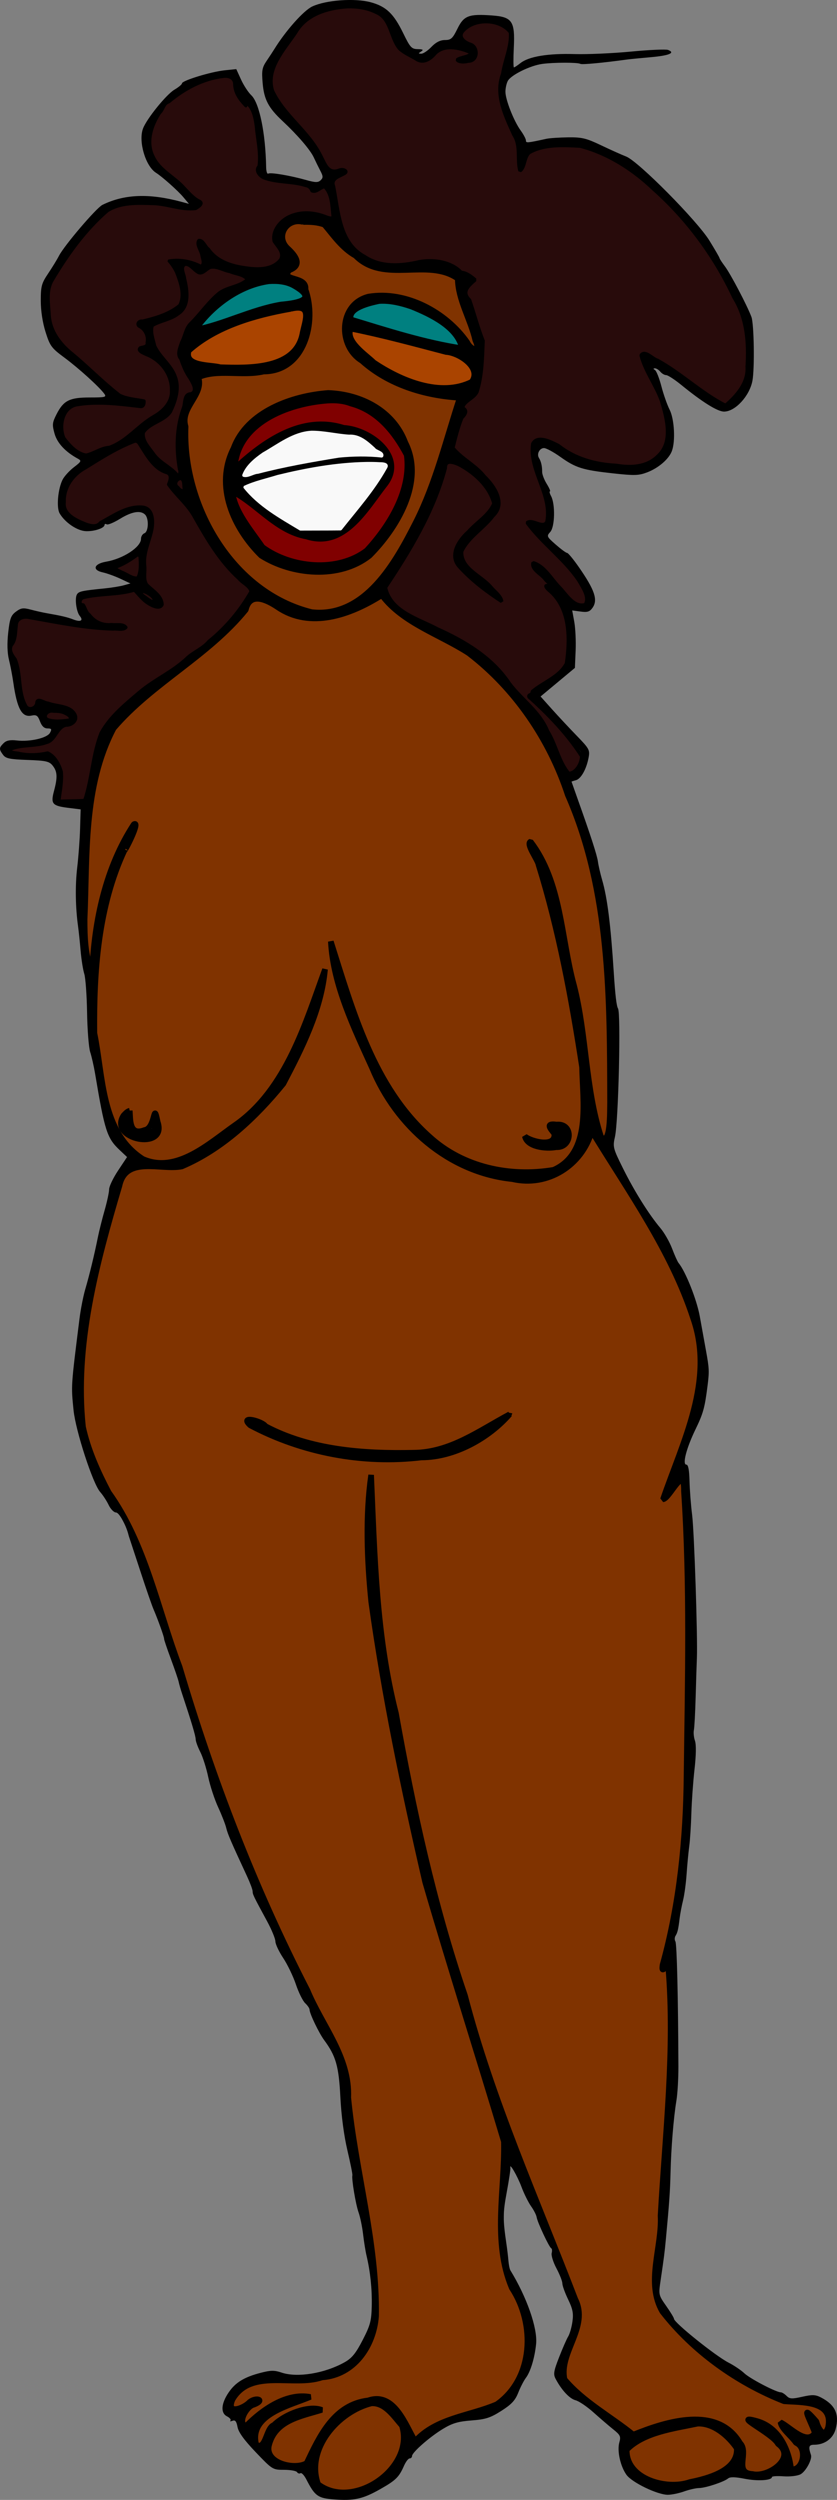<?xml version="1.0" encoding="UTF-8" standalone="no"?>
<!-- Created with Inkscape (http://www.inkscape.org/) -->

<svg
   xmlns:dc="http://purl.org/dc/elements/1.1/"
   xmlns:cc="http://creativecommons.org/ns#"
   xmlns:rdf="http://www.w3.org/1999/02/22-rdf-syntax-ns#"
   xmlns:svg="http://www.w3.org/2000/svg"
   xmlns="http://www.w3.org/2000/svg"
   version="1.1"
   width="343.642"
   height="1025.662"
   id="svg2">
  <rect width="100%" height="100%" fill="#808080" stroke="none"/>
  <title
     id="title3885">Woman Nude</title>
  <defs
     id="defs4" />
  <g
     transform="translate(-177.859,-18.725)"
     id="layer1">
    <path
       d="m 315.077,1044.203 c -6.716,-0.504 -7.934,-1.379 -11.441,-8.213 -0.866,-1.688 -1.949,-2.839 -2.405,-2.557 -0.457,0.282 -1.095,0.086 -1.418,-0.437 -0.323,-0.523 -2.717,-0.95 -5.319,-0.95 -4.682,0 -4.806,-0.077 -11.63,-7.219 -4.771,-4.993 -7.079,-8.182 -7.484,-10.343 -0.443,-2.362 -0.95,-2.984 -2.079,-2.551 -0.821,0.315 -1.193,0.273 -0.826,-0.094 0.367,-0.367 -0.277,-1.149 -1.431,-1.738 -2.697,-1.376 -2.403,-5.287 0.743,-9.871 2.771,-4.038 6.335,-6.218 13.003,-7.955 4.225,-1.1 5.711,-1.122 8.655,-0.128 6.525,2.203 17.837,0.336 25.999,-4.291 2.908,-1.649 4.535,-3.663 7.312,-9.052 3.129,-6.073 3.591,-7.809 3.731,-14.018 0.156,-6.91 -0.586,-14.025 -2.153,-20.646 -0.426,-1.8 -1.059,-5.744 -1.407,-8.763 -0.348,-3.02 -1.19,-7.072 -1.872,-9.005 -1.188,-3.367 -2.905,-13.728 -2.519,-15.202 0.102,-0.389 -0.829,-5.018 -2.067,-10.287 -1.396,-5.935 -2.486,-14.205 -2.868,-21.737 -0.642,-12.696 -1.819,-16.839 -6.638,-23.379 -2.192,-2.975 -6.014,-10.941 -6.014,-12.537 0,-0.523 -0.804,-1.703 -1.786,-2.623 -0.983,-0.92 -2.698,-4.386 -3.812,-7.701 -1.114,-3.315 -3.466,-8.198 -5.227,-10.851 -1.761,-2.653 -3.201,-5.716 -3.201,-6.807 0,-1.091 -1.546,-4.835 -3.435,-8.32 -5.602,-10.332 -5.904,-10.957 -5.91,-12.238 -0.003,-0.675 -1.019,-3.41 -2.258,-6.079 -6.695,-14.419 -7.972,-17.381 -8.57,-19.881 -0.36,-1.506 -1.864,-5.359 -3.341,-8.562 -1.477,-3.203 -3.31,-8.788 -4.072,-12.411 -0.762,-3.623 -2.231,-8.245 -3.265,-10.27 -1.033,-2.026 -1.879,-4.362 -1.879,-5.192 0,-1.303 -1.73,-7.089 -5.642,-18.865 -0.548,-1.649 -1.149,-3.753 -1.336,-4.676 -0.187,-0.922 -1.63,-5.152 -3.206,-9.4 -1.576,-4.247 -2.826,-7.949 -2.776,-8.225 0.104,-0.581 -2.547,-7.995 -4.33,-12.107 -0.669,-1.543 -3.004,-8.276 -5.189,-14.962 -2.185,-6.686 -4.192,-12.788 -4.46,-13.56 -0.268,-0.771 -0.537,-1.613 -0.599,-1.87 -0.981,-4.091 -3.876,-9.352 -5.147,-9.352 -0.864,0 -2.228,-1.379 -3.032,-3.066 -0.804,-1.686 -2.383,-4.106 -3.51,-5.377 -3.002,-3.388 -10.074,-25.136 -10.914,-33.562 -1.022,-10.248 -1.079,-9.367 2.438,-37.483 0.483,-3.858 1.556,-9.328 2.386,-12.157 1.724,-5.879 3.748,-14.212 5.123,-21.091 0.519,-2.599 1.78,-7.648 2.801,-11.219 1.021,-3.571 1.857,-7.462 1.857,-8.646 0,-1.184 1.657,-4.647 3.683,-7.697 l 3.683,-5.544 -3.008,-2.837 c -5.229,-4.932 -6.157,-7.807 -10.107,-31.338 -0.518,-3.086 -1.425,-7.084 -2.015,-8.884 -0.59,-1.8 -1.169,-9.098 -1.285,-16.217 -0.117,-7.119 -0.636,-14.273 -1.153,-15.898 -0.517,-1.625 -1.195,-5.9 -1.505,-9.5 -0.31,-3.6 -0.77,-8.019 -1.023,-9.819 -1.104,-7.882 -1.241,-16.94 -0.368,-24.314 0.518,-4.372 1.047,-11.521 1.175,-15.888 l 0.234,-7.939 -5.006,-0.621 c -6.656,-0.825 -7.35,-1.631 -5.941,-6.899 1.514,-5.659 1.394,-8.011 -0.53,-10.426 -1.412,-1.772 -2.718,-2.067 -10.342,-2.338 -7.341,-0.261 -8.937,-0.598 -10.053,-2.125 -1.693,-2.316 -1.667,-2.854 0.227,-4.748 1.117,-1.117 2.627,-1.434 5.377,-1.126 5.526,0.617 12.534,-0.993 13.685,-3.144 0.804,-1.503 0.639,-1.791 -1.026,-1.791 -1.357,0 -2.328,-0.909 -3.07,-2.876 -0.925,-2.45 -1.455,-2.802 -3.578,-2.378 -3.86,0.772 -5.845,-2.852 -7.365,-13.449 -0.406,-2.829 -1.218,-7.088 -1.805,-9.464 -0.698,-2.827 -0.807,-6.673 -0.315,-11.124 0.637,-5.772 1.119,-7.078 3.179,-8.613 2.066,-1.54 2.971,-1.665 6.079,-0.843 2.008,0.531 4.914,1.187 6.457,1.456 6.229,1.089 8.534,1.63 11.018,2.588 2.994,1.154 4.243,0.463 2.645,-1.462 -1.41,-1.699 -2.129,-7.245 -1.145,-8.836 0.766,-1.24 2.034,-1.513 11.328,-2.44 2.829,-0.282 6.378,-0.857 7.886,-1.277 l 2.743,-0.764 -4.145,-1.937 c -2.28,-1.066 -5.536,-2.239 -7.237,-2.607 -4.453,-0.964 -3.64,-3.528 1.391,-4.387 7.025,-1.199 14.324,-5.987 14.324,-9.396 0,-0.955 0.631,-1.979 1.403,-2.275 1.697,-0.651 1.895,-6.018 0.281,-7.632 -1.867,-1.867 -5.437,-1.275 -10.282,1.706 -2.528,1.556 -4.995,2.583 -5.481,2.283 -0.486,-0.3 -0.887,-0.206 -0.891,0.211 -0.013,1.325 -4.095,2.708 -7.63,2.585 -3.578,-0.124 -8.621,-3.537 -10.817,-7.321 -1.379,-2.376 -0.683,-10.125 1.244,-13.853 0.721,-1.394 2.813,-3.68 4.649,-5.081 3.017,-2.301 3.175,-2.635 1.637,-3.467 -5.126,-2.773 -8.52,-6.41 -9.607,-10.296 -1.028,-3.673 -0.943,-4.504 0.819,-7.958 2.882,-5.649 5.319,-6.877 13.648,-6.877 6.408,0 6.965,-0.145 5.934,-1.543 -2.127,-2.885 -10.607,-10.559 -16.375,-14.818 -5.292,-3.908 -5.906,-4.741 -7.715,-10.474 -1.229,-3.895 -1.966,-8.72 -1.966,-12.877 0,-5.956 0.318,-7.122 3.054,-11.195 1.68,-2.501 3.665,-5.743 4.412,-7.204 2.163,-4.233 15.343,-19.676 17.844,-20.909 8.966,-4.418 19.22,-4.811 32.461,-1.243 l 3.065,0.826 -2.37,-2.816 c -2.208,-2.625 -8.63,-8.339 -11.141,-9.915 -4.342,-2.725 -7.342,-12.942 -5.343,-18.199 1.534,-4.034 9.568,-13.953 12.889,-15.912 1.71,-1.009 3.108,-2.177 3.108,-2.596 0,-1.128 11.888,-4.768 17.455,-5.345 l 4.83,-0.5 1.96,4.303 c 1.078,2.367 2.974,5.262 4.212,6.435 3.299,3.124 5.846,15.476 6.09,29.541 0.03,1.702 0.414,2.871 0.855,2.599 0.941,-0.582 8.911,0.762 15.564,2.624 3.834,1.073 4.906,1.09 5.952,0.095 1.078,-1.024 1.059,-1.628 -0.12,-3.878 -0.768,-1.465 -1.974,-3.921 -2.679,-5.457 -1.419,-3.089 -6.616,-9.149 -12.801,-14.927 -5.853,-5.468 -7.637,-8.864 -8.21,-15.635 -0.435,-5.138 -0.214,-6.347 1.664,-9.121 1.191,-1.759 2.587,-3.882 3.101,-4.719 4.647,-7.559 12.067,-15.901 15.625,-17.567 5.644,-2.643 17.529,-3.492 24.015,-1.715 6.344,1.738 9.392,4.653 13.34,12.759 2.818,5.785 3.408,6.428 5.934,6.471 2.161,0.037 2.483,0.256 1.403,0.954 -1.233,0.797 -1.226,0.908 0.059,0.921 0.804,0.007 2.671,-1.248 4.149,-2.791 1.829,-1.909 3.603,-2.81 5.552,-2.82 2.501,-0.013 3.154,-0.605 5.148,-4.667 2.626,-5.349 4.62,-6.108 14.218,-5.414 8.247,0.597 9.443,2.358 8.915,13.135 -0.22,4.5 -0.204,8.183 0.036,8.183 0.24,0 1.475,-0.817 2.745,-1.816 3.397,-2.672 11.315,-3.982 22.108,-3.659 5.249,0.157 15.682,-0.301 23.184,-1.019 7.502,-0.718 14.367,-1.026 15.256,-0.685 3.14,1.205 0.48,2.316 -7.148,2.986 -4.246,0.373 -8.562,0.795 -9.591,0.937 -9.709,1.345 -18.638,2.182 -19.248,1.805 -1.051,-0.65 -10.828,-0.645 -15.657,0.008 -4.993,0.675 -12.855,4.557 -14.157,6.99 -0.533,0.996 -0.969,2.987 -0.969,4.425 0,3.29 3.426,11.997 6.262,15.915 1.185,1.637 2.155,3.478 2.155,4.091 0,1.085 0.449,1.048 8.416,-0.694 1.286,-0.281 5.284,-0.55 8.884,-0.597 5.678,-0.074 7.477,0.358 13.56,3.26 3.858,1.84 8.487,3.915 10.287,4.611 4.973,1.922 29.144,26.317 34.198,34.515 2.279,3.696 4.143,6.919 4.143,7.162 0,0.243 1.002,1.781 2.226,3.418 2.35,3.142 9.108,16.023 10.867,20.709 1.065,2.839 1.352,21.2 0.41,26.203 -1.177,6.249 -7.071,12.642 -11.653,12.642 -2.666,0 -8.864,-3.86 -17.523,-10.912 -2.735,-2.228 -5.536,-4.05 -6.224,-4.05 -0.688,0 -1.776,-0.631 -2.416,-1.403 -0.64,-0.771 -1.639,-1.396 -2.219,-1.388 -0.757,0.01 -0.749,0.209 0.029,0.704 0.596,0.379 1.785,3.398 2.643,6.709 0.858,3.311 2.369,7.607 3.359,9.546 1.959,3.84 2.454,12.977 0.921,17.007 -1.251,3.29 -5.491,6.941 -10.113,8.708 -3.48,1.33 -5.232,1.382 -14.027,0.419 -12.493,-1.368 -15.307,-2.248 -21.658,-6.772 -2.784,-1.983 -5.79,-3.605 -6.68,-3.605 -1.844,0 -3.094,2.439 -2.081,4.059 0.876,1.401 1.339,3.425 1.309,5.72 -0.013,1.007 0.832,3.216 1.879,4.91 1.047,1.694 1.644,3.079 1.326,3.079 -0.317,0 -0.111,0.871 0.459,1.935 1.767,3.302 1.569,12.609 -0.313,14.689 -1.582,1.748 -1.503,1.932 2.247,5.219 2.137,1.874 4.231,3.407 4.652,3.407 0.421,0 2.595,2.63 4.83,5.845 6.509,9.362 7.879,13.419 5.619,16.645 -1.158,1.653 -2.08,1.949 -4.893,1.572 l -3.466,-0.465 0.855,4.706 c 0.47,2.588 0.72,7.892 0.554,11.787 l -0.301,7.081 -7.046,5.867 -7.046,5.867 4.708,5.254 c 2.59,2.89 7.165,7.786 10.167,10.879 5.127,5.284 5.42,5.829 4.829,8.98 -0.889,4.737 -3.127,8.699 -5.225,9.247 -0.985,0.257 -1.781,0.524 -1.77,0.593 0.011,0.069 1.071,3.07 2.357,6.671 5.543,15.525 8.148,23.561 8.49,26.184 0.201,1.543 0.986,4.946 1.745,7.562 2.114,7.293 3.503,18.359 4.742,37.793 0.591,9.267 1.129,13.85 1.743,14.843 1.238,2.003 0.189,46.28 -1.247,52.629 -0.944,4.173 -0.809,4.699 3.326,13.022 4.629,9.316 10.608,18.852 15.324,24.442 1.611,1.909 3.774,5.697 4.806,8.416 1.032,2.72 2.221,5.366 2.643,5.88 2.919,3.564 7.5,15.087 8.736,21.976 0.784,4.372 1.927,10.684 2.538,14.027 1.335,7.305 1.386,8.477 0.625,14.495 -1.133,8.961 -1.772,11.264 -4.926,17.768 -3.738,7.707 -5.5,14.495 -3.763,14.495 0.773,0 1.191,2.172 1.305,6.78 0.093,3.729 0.57,9.936 1.061,13.794 0.869,6.828 2.319,50.491 1.957,58.915 -0.1,2.315 -0.327,9.468 -0.505,15.898 -0.178,6.429 -0.507,12.531 -0.731,13.56 -0.224,1.029 -0.021,2.988 0.451,4.355 0.539,1.56 0.47,5.909 -0.185,11.689 -0.574,5.063 -1.157,13.203 -1.295,18.089 -0.139,4.886 -0.533,10.988 -0.877,13.56 -0.344,2.572 -0.83,7.689 -1.08,11.372 -0.25,3.683 -0.907,8.523 -1.458,10.754 -0.552,2.232 -1.178,5.53 -1.393,7.331 -0.539,4.526 -0.861,5.894 -1.707,7.247 -0.402,0.643 -0.419,1.672 -0.039,2.287 0.602,0.974 1.118,22.444 1.233,51.251 0.02,4.886 -0.347,11.198 -0.816,14.027 -1.158,6.998 -2.165,19.308 -2.409,29.457 -0.188,7.807 -0.511,12.436 -1.891,27.119 -0.554,5.891 -0.759,7.504 -2.189,17.199 -0.87,5.897 -0.839,6.038 2.305,10.511 1.753,2.494 3.187,4.857 3.187,5.253 0,1.556 17.091,15.273 22.415,17.989 2.223,1.134 5.138,3.1 6.477,4.37 2.328,2.206 13.054,7.802 14.954,7.802 0.499,0 1.569,0.661 2.377,1.47 1.263,1.263 2.169,1.313 6.444,0.356 4.172,-0.933 5.417,-0.884 7.717,0.305 5.82,3.01 7.606,6.91 5.96,13.02 -1.029,3.822 -4.512,6.358 -8.733,6.358 -2.255,0 -2.509,0.78 -1.369,4.208 0.585,1.759 -2.125,6.762 -4.291,7.922 -1.21,0.647 -4.276,1.012 -6.953,0.826 -2.634,-0.182 -4.789,-0.05 -4.788,0.295 9.3e-4,1.393 -5.811,1.766 -11.149,0.715 -3.974,-0.782 -6.023,-0.822 -6.853,-0.133 -1.727,1.434 -9.209,3.903 -11.923,3.935 -1.286,0.015 -4.021,0.634 -6.079,1.375 -2.057,0.741 -5.05,1.366 -6.651,1.389 -4.23,0.06 -14.81,-5.025 -17.075,-8.206 -2.507,-3.52 -3.898,-9.87 -2.915,-13.3 0.688,-2.4 0.405,-3.009 -2.474,-5.31 -1.788,-1.43 -5.443,-4.566 -8.122,-6.968 -2.679,-2.403 -6.004,-4.653 -7.388,-5 -2.431,-0.61 -5.716,-4.133 -8.165,-8.756 -1.018,-1.921 -0.823,-3.144 1.412,-8.884 1.426,-3.661 3.108,-7.498 3.738,-8.526 0.63,-1.029 1.413,-3.768 1.739,-6.088 0.478,-3.399 0.134,-5.168 -1.769,-9.113 -1.299,-2.692 -2.362,-5.637 -2.362,-6.544 0,-0.907 -1.088,-3.693 -2.419,-6.192 -1.33,-2.499 -2.217,-5.316 -1.97,-6.26 0.247,-0.944 0.161,-1.842 -0.191,-1.995 -0.833,-0.363 -5.663,-10.663 -5.983,-12.758 -0.135,-0.887 -1.162,-2.899 -2.281,-4.47 -1.119,-1.571 -2.896,-5.159 -3.948,-7.972 -1.685,-4.504 -5.067,-10.304 -4.552,-7.809 0.106,0.514 -0.571,5.052 -1.505,10.084 -1.601,8.625 -1.608,11.042 -0.065,21.525 0.288,1.955 0.634,4.905 0.77,6.555 0.136,1.651 0.502,3.418 0.815,3.927 6.727,10.958 11.2,23.763 10.545,30.194 -0.583,5.731 -2.288,11.368 -4.208,13.914 -0.844,1.119 -2.252,3.855 -3.127,6.079 -1.241,3.152 -2.769,4.792 -6.933,7.442 -4.508,2.869 -6.417,3.482 -12.235,3.93 -5.502,0.424 -7.877,1.127 -11.761,3.48 -5.454,3.306 -12.673,9.645 -12.673,11.13 0,0.535 -0.442,0.973 -0.983,0.973 -0.541,0 -1.586,1.368 -2.322,3.039 -2.056,4.665 -3.382,5.965 -9.763,9.572 -7.137,4.034 -10.717,4.834 -18.884,4.222 z m 15.587,-6.04 c 6.183,-3.463 7.493,-4.685 9.933,-9.269 2.783,-5.229 3.751,-11.627 2.212,-14.616 -1.663,-3.229 -7.41,-8.998 -9.491,-9.527 -2.245,-0.57 -7.797,0.906 -7.797,2.073 0,0.5 -0.663,0.908 -1.474,0.908 -0.811,0 -3.862,1.837 -6.78,4.083 -4.962,3.819 -5.474,4.591 -7.894,11.923 -3.025,9.164 -3.022,9.135 -1.001,13.374 1.721,3.61 2.52,3.869 11.538,3.75 4.824,-0.064 7.044,-0.621 10.754,-2.699 z m 134.163,-2.259 c 7.612,-1.722 9.348,-2.486 12.391,-5.458 1.946,-1.901 3.537,-4.107 3.535,-4.902 -0.009,-3.115 -3.817,-7.534 -8.569,-9.942 -4.286,-2.172 -5.666,-2.42 -11.022,-1.978 -3.86,0.318 -7.72,1.345 -10.446,2.778 -5.121,2.692 -7.632,3.596 -12.041,4.339 -3.15,0.531 -3.264,0.69 -3.026,4.242 0.344,5.141 2.219,7.545 8.421,10.795 6.074,3.183 7.216,3.19 20.758,0.127 z m 29.444,-3.311 c 3.693,-1.543 5.573,-4.499 4.806,-7.556 -0.828,-3.298 -8.52,-10.758 -11.093,-10.758 -2.514,0 -6.147,-2.328 -5.165,-3.309 1.314,-1.314 9.05,0.652 12.269,3.118 5.063,3.88 7.525,8.862 6.842,13.847 -0.436,3.179 -0.265,4.112 0.753,4.112 1.502,0 5.193,-4.336 5.193,-6.1 0,-0.645 -2.746,-4.028 -6.102,-7.519 -3.702,-3.85 -5.764,-6.684 -5.244,-7.205 1.082,-1.082 5.07,0.926 4.303,2.168 -0.302,0.488 0.086,0.888 0.862,0.888 0.776,0 1.748,0.57 2.159,1.266 1.182,2.001 4.466,3.363 6.701,2.778 2.334,-0.611 2.048,-2.761 -0.933,-6.994 -2.094,-2.974 -2.168,-3.596 -0.428,-3.596 1.805,0 6.162,5.34 6.162,7.553 0,2.553 1.726,2.233 2.398,-0.444 1.953,-7.781 -3.419,-11.19 -14.832,-9.412 -4.023,0.627 -4.746,0.454 -7.014,-1.674 -1.39,-1.305 -3.822,-2.644 -5.403,-2.977 -1.581,-0.332 -5.369,-2.501 -8.416,-4.818 -3.048,-2.318 -7.092,-5.03 -8.986,-6.028 -1.895,-0.997 -3.999,-2.573 -4.676,-3.502 -0.677,-0.928 -4.071,-3.775 -7.543,-6.325 -3.472,-2.55 -6.312,-4.975 -6.312,-5.389 0,-0.414 -1.264,-2.097 -2.808,-3.741 -1.544,-1.644 -3.078,-3.829 -3.409,-4.855 -0.331,-1.027 -1.228,-2.325 -1.994,-2.885 -1.232,-0.901 -1.216,-2.36 0.141,-12.628 1.956,-14.802 3.18,-30.465 4.809,-61.525 0.172,-3.28 0.656,-7.067 1.075,-8.416 0.42,-1.349 0.767,-15.443 0.773,-31.32 0.009,-20.81 -0.251,-27.943 -0.925,-25.56 -1.132,4.004 -2.191,5.211 -3.175,3.619 -0.74,-1.198 0.47,-6.799 2.963,-13.719 0.741,-2.057 1.634,-5.673 1.984,-8.035 0.35,-2.362 0.865,-5.518 1.145,-7.014 1.351,-7.212 1.998,-12.127 1.667,-12.674 -0.201,-0.332 0.096,-2.857 0.658,-5.611 0.563,-2.754 1.162,-10.058 1.33,-16.23 0.169,-6.172 0.657,-15.073 1.085,-19.779 0.428,-4.706 0.535,-9.756 0.238,-11.222 -0.297,-1.466 -0.287,-5.277 0.021,-8.47 1.128,-11.68 0.109,-77.987 -1.415,-92.152 -0.374,-3.472 -0.976,-6.312 -1.338,-6.312 -0.362,0 -1.804,2.104 -3.203,4.676 -1.4,2.572 -3.15,4.676 -3.889,4.676 -1.936,0 -1.692,-1.276 1.461,-7.63 1.543,-3.11 2.805,-6.451 2.805,-7.425 0,-2.509 3.461,-12.195 6.193,-17.334 3.091,-5.813 5.492,-21.458 4.208,-27.415 -0.505,-2.34 -1.411,-7.621 -2.015,-11.735 -0.603,-4.115 -1.719,-8.954 -2.48,-10.754 -0.76,-1.8 -1.54,-4.038 -1.733,-4.972 -0.193,-0.935 -1.549,-3.67 -3.013,-6.079 -1.465,-2.409 -3.235,-5.852 -3.934,-7.652 -0.699,-1.8 -5.034,-9.031 -9.632,-16.067 -4.599,-7.037 -8.334,-13.024 -8.3,-13.306 0.12,-1.006 -7.675,-14.173 -10.248,-17.311 -1.443,-1.76 -2.426,-3.519 -2.185,-3.91 0.242,-0.391 0.064,-0.942 -0.394,-1.226 -0.459,-0.283 -1.109,1.205 -1.445,3.307 -0.923,5.769 -2.895,8.827 -8.286,12.846 -6.511,4.854 -14.134,6.306 -23.067,4.392 -3.378,-0.724 -9.115,-1.954 -12.748,-2.734 -7.01,-1.505 -11.987,-4.29 -23.148,-12.948 -8.085,-6.272 -10.925,-8.843 -10.376,-9.391 0.239,-0.239 -1.094,-2.703 -2.963,-5.475 -1.869,-2.772 -4.647,-7.355 -6.173,-10.184 -1.527,-2.829 -4.196,-7.668 -5.932,-10.754 -1.736,-3.086 -4.68,-10.45 -6.543,-16.365 -1.863,-5.915 -3.972,-12.438 -4.687,-14.495 -0.715,-2.057 -1.562,-5.845 -1.882,-8.416 -0.32,-2.572 -0.935,-6.306 -1.366,-8.298 -1.044,-4.829 -0.171,-7.248 1.517,-4.203 0.675,1.218 1.242,3.292 1.261,4.609 0.086,6.225 9.492,35.936 14.16,44.728 1.745,3.287 4.161,7.916 5.368,10.287 1.207,2.371 2.575,4.45 3.039,4.622 0.464,0.171 0.844,0.715 0.844,1.207 0,1.868 8.752,14.46 11.293,16.249 18.612,13.097 21.797,14.908 28.377,16.14 9.08,1.699 22.05,2.394 22.05,1.182 0,-0.526 0.656,-0.956 1.458,-0.956 0.828,0 1.181,0.447 0.818,1.035 -1.546,2.502 4.114,-0.655 8.131,-4.535 3.134,-3.028 4.194,-4.696 3.84,-6.047 -0.268,-1.027 -0.03,-2.15 0.531,-2.496 0.56,-0.346 1.284,-2.092 1.608,-3.879 0.795,-4.382 0.773,-26.745 -0.026,-28.039 -0.351,-0.568 -0.985,-3.218 -1.41,-5.889 -3.295,-20.728 -8.395,-46.058 -9.698,-48.165 -0.365,-0.59 -1.257,-5.031 -1.983,-9.867 -1.29,-8.592 -4.405,-16.903 -8.857,-23.632 -1.643,-2.483 -1.725,-3.012 -0.54,-3.467 2.095,-0.804 4.087,1.716 8.101,10.244 3.598,7.644 4.042,9.32 5.001,18.884 0.274,2.729 0.918,5.747 1.431,6.706 0.513,0.959 1.176,3.355 1.472,5.324 0.297,1.969 1.151,5.685 1.898,8.257 0.747,2.572 1.598,6.78 1.889,9.352 0.292,2.572 1.312,8.042 2.267,12.157 2.889,12.443 3.952,20.051 4.378,31.317 0.223,5.909 0.831,11.256 1.351,11.882 0.52,0.626 0.673,1.578 0.342,2.115 -0.332,0.537 -0.25,0.976 0.182,0.976 0.432,0 1.262,1.262 1.844,2.805 1.572,4.164 2.803,3.416 3.465,-2.104 1.339,-11.155 0.696,-53.211 -0.854,-55.876 -0.15,-0.257 -0.561,-6.569 -0.914,-14.027 -0.353,-7.458 -1.227,-16.505 -1.941,-20.106 -0.715,-3.6 -1.449,-7.388 -1.631,-8.416 -0.182,-1.029 -0.803,-3.554 -1.379,-5.611 -0.576,-2.057 -1.257,-4.793 -1.513,-6.079 -1.185,-5.956 -9.205,-28.242 -11.329,-31.484 -0.763,-1.164 -1.401,-2.657 -1.418,-3.318 -0.018,-0.661 -0.845,-2.885 -1.839,-4.942 -0.994,-2.057 -1.821,-4.298 -1.839,-4.98 -0.063,-2.448 -7.491,-13.952 -10.51,-16.275 -1.695,-1.305 -4.344,-4.113 -5.887,-6.241 -1.543,-2.128 -4.378,-5.649 -6.299,-7.825 -1.921,-2.175 -3.5,-4.271 -3.507,-4.657 -0.009,-0.386 -0.579,-0.701 -1.271,-0.701 -0.692,0 -1.93,-0.743 -2.753,-1.652 -0.822,-0.908 -4.359,-3.042 -7.86,-4.742 -3.501,-1.7 -7.628,-3.77 -9.171,-4.601 -1.543,-0.83 -5.192,-2.681 -8.109,-4.113 -2.917,-1.432 -5.968,-3.551 -6.78,-4.71 -0.812,-1.159 -1.476,-1.738 -1.476,-1.286 0,1.61 -3.583,-2.455 -4.148,-4.706 l -0.576,-2.294 -3.483,2.785 c -10.059,8.044 -23.868,10.69 -33.108,6.344 -2.736,-1.287 -6.465,-2.956 -8.285,-3.71 -1.821,-0.753 -4.027,-2.086 -4.902,-2.962 -2.042,-2.042 -2.886,-1.458 -5.518,3.812 -1.965,3.934 -8.436,10.613 -10.284,10.613 -0.422,0 -0.777,0.526 -0.789,1.169 -0.012,0.643 -2.527,2.852 -5.588,4.91 -3.061,2.057 -5.576,4.094 -5.588,4.526 -0.03,1.054 -3.583,4.044 -7.036,5.922 -4.579,2.49 -19.377,13.941 -22.98,17.784 -4.895,5.22 -7.166,9.734 -7.989,15.878 -0.402,3 -0.777,5.664 -0.834,5.922 -1.916,8.625 -2.76,11.862 -3.294,12.625 -0.36,0.514 -0.729,3.25 -0.819,6.079 -0.09,2.829 -0.387,7.668 -0.658,10.754 -1.245,14.142 -1.713,25.049 -1.141,26.589 0.476,1.28 1.476,15.921 1.692,24.767 0.011,0.471 0.288,0.59 0.614,0.264 0.326,-0.326 0.757,-4.289 0.959,-8.806 0.201,-4.517 0.875,-10.317 1.497,-12.889 0.622,-2.572 1.174,-5.097 1.227,-5.611 0.487,-4.725 1.833,-9.308 4.12,-14.027 1.495,-3.086 4.08,-8.662 5.744,-12.391 1.664,-3.729 3.561,-6.78 4.216,-6.78 0.655,0 1.62,-0.736 2.144,-1.637 0.895,-1.536 0.955,-1.531 0.982,0.089 0.016,0.949 -0.758,2.843 -1.72,4.208 -0.962,1.365 -3.126,5.638 -4.81,9.496 -1.684,3.858 -3.601,7.855 -4.261,8.884 -0.66,1.029 -1.704,4.606 -2.319,7.949 -0.615,3.343 -1.479,6.92 -1.92,7.949 -0.441,1.029 -1.008,5.026 -1.26,8.884 -0.252,3.858 -0.899,10.17 -1.438,14.027 -1.479,10.592 -1.872,25.199 -0.805,29.925 0.523,2.315 1.137,5.634 1.365,7.377 0.228,1.743 0.589,3.452 0.803,3.799 0.214,0.346 1.061,4.812 1.881,9.923 2.106,13.115 3,15.539 7.719,20.934 4.725,5.401 8.243,7.541 12.648,7.692 7.874,0.269 18.457,-2.987 18.464,-5.68 0.002,-0.89 1.705,-2.194 4.209,-3.224 2.313,-0.951 5.426,-2.845 6.918,-4.208 1.492,-1.363 3.892,-3.32 5.333,-4.349 4.18,-2.984 9.022,-7.259 11.572,-10.215 3.06,-3.548 5.793,-8.016 4.916,-8.034 -0.378,-0.007 -0.265,-0.323 0.252,-0.701 1.643,-1.201 7.83,-14.533 8.999,-19.39 0.619,-2.572 2.042,-6.149 3.162,-7.949 2.373,-3.813 3.279,-7.007 3.913,-13.794 0.252,-2.7 0.854,-4.91 1.338,-4.91 1.24,0 2.417,3.583 2.122,6.459 -0.37,3.609 -3.46,11.973 -5.155,13.951 -0.815,0.952 -1.692,3.593 -1.949,5.868 -0.258,2.287 -2.829,9.069 -5.751,15.171 -5.72,11.943 -10.837,18.324 -20.244,25.242 -2.829,2.08 -5.354,4.052 -5.611,4.381 -0.257,0.329 -2.993,2.433 -6.079,4.676 -3.086,2.243 -5.821,4.339 -6.079,4.66 -0.257,0.32 -2.081,1.563 -4.052,2.761 -3.06,1.86 -4.92,2.195 -12.713,2.289 -6.092,0.073 -9.599,-0.281 -10.544,-1.064 -1.173,-0.972 -1.84,-0.749 -3.886,1.296 -1.359,1.359 -2.47,3.009 -2.47,3.667 0,0.659 -0.474,1.355 -1.054,1.549 -0.58,0.193 -1.412,2.227 -1.85,4.52 -1.825,9.552 -5.47,25.433 -8.147,35.496 -1.573,5.915 -3.107,13.279 -3.408,16.365 -0.301,3.086 -1.005,7.02 -1.564,8.743 -1.152,3.55 -1.611,27.652 -0.636,33.339 0.353,2.057 1.501,5.634 2.551,7.949 1.05,2.315 1.919,5.125 1.93,6.245 0.011,1.121 0.667,2.684 1.457,3.473 0.79,0.79 1.421,1.662 1.403,1.937 -0.199,2.991 0.242,4.517 1.739,6.014 0.975,0.975 2.346,2.97 3.048,4.433 0.702,1.464 2.426,3.213 3.833,3.887 1.529,0.733 2.773,2.241 3.092,3.749 0.294,1.388 1.138,3.64 1.876,5.006 0.738,1.365 1.341,3.313 1.341,4.328 0,1.015 0.687,3.475 1.528,5.467 0.84,1.992 3.397,9.092 5.682,15.778 2.285,6.686 4.691,12.999 5.348,14.027 0.656,1.029 1.877,4.395 2.714,7.481 0.836,3.086 2.398,8.346 3.471,11.689 1.073,3.343 2.73,8.603 3.683,11.689 0.953,3.086 3.703,11.923 6.11,19.638 2.408,7.715 5.055,16.237 5.882,18.937 0.828,2.7 1.857,4.91 2.287,4.91 0.43,0 0.679,0.526 0.552,1.169 -0.127,0.643 0.696,3.221 1.829,5.73 1.133,2.508 2.06,4.77 2.06,5.026 0,0.735 4.681,11.494 7.018,16.129 1.167,2.315 2.408,5.26 2.758,6.546 0.35,1.286 2.481,6.125 4.735,10.754 4.099,8.416 9.868,20.598 13.506,28.522 1.063,2.315 2.512,5.26 3.22,6.546 0.708,1.286 2.182,4.232 3.276,6.546 1.093,2.315 3.231,6.207 4.751,8.65 1.52,2.443 2.46,4.456 2.089,4.473 -0.371,0.017 0.204,0.765 1.276,1.662 2.664,2.228 3.027,4.189 3.762,20.308 0.37,8.132 1.198,15.571 1.975,17.743 0.735,2.057 1.561,5.845 1.835,8.416 0.499,4.689 2.165,14.106 3.887,21.976 1.256,5.741 1.8,9.068 3.437,21.041 2.18,15.938 2.036,18.614 -1.46,27.119 -4.055,9.865 -7.761,13.724 -15.678,16.323 -7.214,2.368 -21.684,3.737 -21.684,2.051 0,-1.509 -4.892,-1.335 -10.808,0.385 -5.304,1.542 -9.278,5.157 -10.346,9.411 -0.815,3.247 0.219,3.81 2.293,1.249 1.766,-2.181 11.091,-5.861 12.557,-4.955 1.349,0.834 -1.039,2.815 -5.4,4.481 -3.819,1.458 -4.195,1.883 -4.195,4.742 0,4.193 1.377,4.83 2.834,1.312 2.144,-5.176 9.358,-9.238 19.61,-11.04 5.065,-0.891 7.34,-0.284 6.151,1.639 -0.333,0.539 -2.169,1.224 -4.08,1.522 -12.748,1.988 -19.839,6.953 -19.839,13.891 0,1.163 0.618,2.932 1.373,3.93 1.32,1.745 1.374,1.72 1.403,-0.649 0.033,-2.741 7.545,-12.554 10.273,-13.42 0.912,-0.289 4.65,-1.096 8.308,-1.793 5.475,-1.043 6.944,-1.052 8.311,-0.048 1.536,1.128 1.463,1.295 -0.972,2.225 -1.448,0.553 -3.976,1.005 -5.617,1.005 -7.283,0 -12.383,3.104 -15.688,9.548 -3.323,6.479 -1.907,9.069 5.544,10.134 2.401,0.344 5.085,0.933 5.964,1.31 1.214,0.521 1.743,0.104 2.205,-1.737 0.334,-1.333 0.983,-2.423 1.442,-2.423 0.459,0 0.834,-0.509 0.834,-1.132 0,-0.623 0.947,-3.632 2.104,-6.688 1.7,-4.49 3.091,-6.336 7.247,-9.622 3.121,-2.467 6.113,-4.066 7.608,-4.066 1.356,-3e-4 3.67,-0.629 5.143,-1.397 4.28,-2.232 8.382,-1.784 11.571,1.264 1.538,1.47 2.797,2.924 2.797,3.232 0,0.307 1.052,2.109 2.338,4.003 1.286,1.895 2.344,4.754 2.352,6.354 0.009,1.6 0.323,2.488 0.701,1.974 1.456,-1.982 9.292,-7.776 13.223,-9.778 2.751,-1.401 6.013,-2.15 9.819,-2.255 7.82,-0.215 15.464,-4.481 17.31,-9.661 0.697,-1.956 1.976,-4.608 2.841,-5.894 3.996,-5.936 4.812,-15.42 2.025,-23.522 -2.174,-6.32 -6.493,-15.542 -7.598,-16.225 -0.452,-0.279 -1.111,-2.497 -1.464,-4.928 -0.353,-2.431 -0.8,-5.262 -0.993,-6.29 -1.217,-6.487 -1.32,-14.977 -0.261,-21.509 0.667,-4.115 1.237,-9.65 1.266,-12.302 0.03,-2.651 0.357,-4.633 0.728,-4.404 0.371,0.229 0.93,-0.604 1.243,-1.851 0.363,-1.446 -0.185,-3.747 -1.512,-6.348 -1.145,-2.244 -2.67,-6.606 -3.39,-9.694 -0.72,-3.088 -2.342,-7.797 -3.604,-10.465 -1.262,-2.668 -2.295,-5.95 -2.295,-7.294 0,-1.343 -0.675,-3.747 -1.5,-5.343 -1.74,-3.364 -4.693,-12.111 -5.461,-16.177 -0.292,-1.543 -1.01,-5.751 -1.597,-9.352 -0.586,-3.6 -1.549,-7.177 -2.139,-7.949 -2.076,-2.714 -4.306,-8.857 -5.601,-15.43 -0.101,-0.514 -1.054,-2.829 -2.118,-5.143 -1.064,-2.315 -2.653,-7.12 -3.532,-10.679 -0.879,-3.559 -1.944,-7.381 -2.367,-8.494 -0.423,-1.113 -1.009,-3.461 -1.302,-5.219 -3.045,-18.272 -3.217,-19.139 -6.478,-32.737 -1.284,-5.354 -2.62,-12.26 -2.969,-15.346 -0.349,-3.086 -0.824,-6.663 -1.056,-7.949 -0.232,-1.286 -0.852,-4.858 -1.378,-7.937 -0.954,-5.589 -4.82,-23.272 -6.442,-29.469 -0.471,-1.8 -1.089,-6.429 -1.372,-10.287 -0.284,-3.858 -0.743,-8.487 -1.022,-10.287 -1.091,-7.054 -1.046,-34.142 0.063,-37.406 0.928,-2.735 0.864,-3.652 -0.389,-5.575 -0.889,-1.364 -1.024,-2.008 -0.331,-1.581 0.782,0.482 1.169,0.116 1.169,-1.105 0,-1.004 0.68,-2.086 1.511,-2.405 1.297,-0.498 1.427,-0.016 0.917,3.407 -0.626,4.199 -0.717,31.877 -0.129,39.055 1.149,14.021 2.888,24.808 7.54,46.758 2,9.439 2.943,14.873 4.218,24.31 0.59,4.37 1.632,9.283 2.316,10.919 0.684,1.636 1.351,4.794 1.484,7.018 0.133,2.224 0.54,4.464 0.906,4.978 0.366,0.514 0.941,2.618 1.279,4.676 1.204,7.339 1.633,10.322 1.844,12.842 0.118,1.405 0.502,2.843 0.854,3.195 0.352,0.352 0.64,2.085 0.64,3.85 0,1.765 0.606,4.536 1.346,6.156 0.74,1.621 2.054,5.893 2.92,9.493 0.866,3.6 1.892,6.967 2.28,7.481 0.777,1.029 5.611,16.142 5.611,17.541 0,0.481 0.874,2.101 1.942,3.602 1.137,1.597 2.303,5.34 2.811,9.028 1.252,9.084 3.507,17.712 6.144,23.507 1.264,2.777 2.549,6.354 2.857,7.949 0.308,1.595 1.508,5.003 2.668,7.575 1.159,2.572 2.413,6.78 2.785,9.352 0.372,2.572 1.63,6.359 2.796,8.416 1.166,2.057 2.834,6.266 3.707,9.352 0.873,3.086 1.97,6.078 2.439,6.648 0.468,0.57 1.43,2.96 2.138,5.309 0.707,2.35 2.181,5.53 3.276,7.067 1.094,1.537 2.265,4.198 2.602,5.912 0.336,1.715 1.569,4.646 2.74,6.514 1.17,1.868 2.766,5.838 3.545,8.822 0.779,2.984 2.068,5.79 2.863,6.235 0.796,0.445 1.447,1.988 1.447,3.429 0,3.192 1.765,8.509 2.824,8.509 0.424,0 1.27,1.51 1.879,3.356 0.907,2.75 0.829,4.349 -0.435,8.854 -0.848,3.024 -2.153,6.669 -2.9,8.1 -0.746,1.431 -1.36,3.103 -1.363,3.717 0,0.614 -0.85,2.546 -1.882,4.295 l -1.876,3.18 2.143,3.186 c 1.178,1.752 3.811,3.961 5.851,4.908 2.039,0.947 5.391,3.295 7.449,5.217 4.441,4.15 10.374,8.71 13.389,10.292 1.772,0.93 2.576,0.869 4.409,-0.332 1.233,-0.808 3.426,-1.469 4.873,-1.469 1.447,0 3.653,-0.716 4.903,-1.592 1.576,-1.104 4.719,-1.701 10.261,-1.95 6.616,-0.296 8.739,-0.022 12.357,1.603 7.611,3.416 12.657,11.97 9.62,16.305 -1.934,2.762 -1.746,3.237 1.676,4.225 4.363,1.26 5.973,1.213 9.54,-0.277 z M 331.784,619.05 c -0.21,-0.21 -3.073,-0.778 -6.362,-1.262 -15.29,-2.252 -21.788,-3.874 -34.237,-8.547 -10.471,-3.93 -13.173,-5.758 -12.615,-8.534 0.347,-1.723 2.062,-2.306 2.062,-0.701 0,0.514 0.809,0.935 1.799,0.935 0.989,0 3.049,1.052 4.577,2.338 1.528,1.286 3.269,2.338 3.868,2.338 0.599,0 0.829,0.421 0.511,0.935 -0.337,0.545 0.607,0.935 2.264,0.935 1.563,0 4.428,0.577 6.367,1.283 10.347,3.766 39.727,8.147 40.985,6.112 0.188,-0.304 1.726,-0.431 3.418,-0.282 5.755,0.508 15.705,-1.661 17.162,-3.742 0.739,-1.055 1.343,-1.404 1.343,-0.775 0,0.629 0.526,1.149 1.169,1.157 2.473,0.028 13.228,-6.255 16.431,-9.599 3.619,-3.779 8.053,-4.888 7.471,-1.87 -0.173,0.9 -0.941,1.637 -1.705,1.637 -0.764,0 -2.232,1.161 -3.26,2.58 -1.925,2.655 -15.613,10.98 -18.053,10.98 -0.753,0 -3.101,0.454 -5.218,1.009 -2.117,0.555 -5.322,1.388 -7.122,1.851 -3.46,0.89 -20.206,1.871 -20.855,1.222 z m 63.03,-129.994 c -2.556,-1.79 -2.615,-5.01 -0.093,-5.01 1.029,0 1.87,0.585 1.87,1.3 0,1.838 6.622,2.498 8.293,0.827 1.098,-1.098 0.968,-1.635 -0.87,-3.592 -2.821,-3.002 -1.543,-4.31 3.172,-3.247 4.448,1.003 4.535,1.095 4.991,5.228 0.307,2.787 0.037,3.47 -1.528,3.88 -1.046,0.273 -1.901,0.853 -1.901,1.289 0,1.381 -11.816,0.808 -13.934,-0.676 z M 231.794,486.328 c -5.006,-2.717 -6.005,-8.591 -2.079,-12.229 1.312,-1.216 2.505,-2.211 2.65,-2.211 0.145,0 0.264,1.262 0.264,2.805 0,1.543 -0.364,2.805 -0.809,2.805 -1.474,0 -1.888,2.737 -0.607,4.015 2.291,2.287 5.371,2.518 6.778,0.509 0.955,-1.363 1.426,-1.525 1.789,-0.616 0.287,0.719 0.524,0.433 0.567,-0.683 0.041,-1.054 -0.413,-2.404 -1.009,-3 -0.82,-0.82 -0.788,-1.437 0.131,-2.545 1.088,-1.31 1.354,-1.263 2.56,0.458 0.74,1.057 1.527,3.384 1.749,5.172 0.355,2.86 0.037,3.474 -2.646,5.11 -3.597,2.193 -5.866,2.292 -9.338,0.408 z M 212.438,346.682 c 0.039,-0.315 0.234,-1.203 0.433,-1.975 0.199,-0.771 0.524,-2.034 0.722,-2.805 0.198,-0.772 0.588,-2.034 0.867,-2.805 0.278,-0.771 0.956,-4.593 1.507,-8.492 1.419,-10.048 2.986,-13.257 10.043,-20.572 2.526,-2.618 6.065,-5.791 7.865,-7.051 1.8,-1.26 5.588,-3.937 8.416,-5.949 2.829,-2.012 5.669,-3.681 6.312,-3.708 0.643,-0.028 1.169,-0.471 1.169,-0.986 0,-0.514 0.401,-0.935 0.89,-0.935 0.49,0 2.317,-1.469 4.061,-3.265 1.744,-1.796 3.439,-2.996 3.767,-2.668 0.328,0.328 2.099,-1.043 3.935,-3.048 1.836,-2.004 3.73,-3.644 4.209,-3.644 0.479,0 1.468,-0.842 2.198,-1.87 0.73,-1.029 3.013,-3.685 5.072,-5.904 2.06,-2.219 4.257,-5.269 4.883,-6.78 0.626,-1.51 1.565,-2.746 2.088,-2.746 0.523,0 -0.646,-1.268 -2.596,-2.819 -7.629,-6.062 -13.631,-13.76 -18.917,-24.26 -2.226,-4.421 -5.368,-8.762 -8.586,-11.862 -4.283,-4.125 -4.891,-5.111 -3.894,-6.312 1.324,-1.596 0.638,-3.376 -1.301,-3.376 -2.151,0 -7.006,-4.7 -9.056,-8.768 -1.069,-2.121 -2.106,-4.035 -2.304,-4.253 -0.754,-0.832 -20.382,9.912 -24.193,13.242 -4.68,4.09 -5.755,6.997 -5.236,14.163 0.239,3.3 13.186,9.386 13.186,6.198 0,-0.519 0.414,-0.944 0.921,-0.944 0.507,0 2.941,-1.243 5.411,-2.762 5.19,-3.194 11.232,-4.459 14.06,-2.946 2.829,1.514 3.574,7.915 1.48,12.722 -2.001,4.594 -2.096,5.1 -2.339,12.477 -0.107,3.262 0.229,6.208 0.747,6.546 4.203,2.746 6.939,5.969 6.671,7.858 -0.233,1.644 -0.815,2.045 -2.637,1.819 -2.842,-0.352 -6.679,-2.981 -7.949,-5.447 -0.849,-1.648 -1.28,-1.711 -4.676,-0.683 -2.057,0.623 -6.74,1.165 -10.406,1.204 -4.715,0.051 -7.006,0.482 -7.83,1.475 -1.078,1.299 -0.646,1.818 1.238,1.49 0.424,-0.074 0.482,0.334 0.129,0.905 -0.353,0.572 0.75,2.476 2.452,4.231 2.877,2.968 3.508,3.192 8.989,3.192 4.826,0 5.895,0.277 5.895,1.524 0,1.354 -1.168,1.457 -10.463,0.922 -5.754,-0.332 -14.066,-1.407 -18.469,-2.39 -16.05,-3.582 -16.235,-3.541 -16.477,3.623 -0.078,2.298 -0.623,4.339 -1.213,4.536 -1.507,0.502 -1.339,4.574 0.214,5.17 1.251,0.48 2.017,3.899 2.93,13.081 0.245,2.47 0.885,5.31 1.422,6.312 1.267,2.367 3.755,2.339 4.379,-0.048 0.571,-2.184 0.384,-2.137 3.598,-0.915 1.382,0.526 3.99,1.145 5.795,1.376 1.805,0.231 4.278,1.073 5.496,1.871 3.754,2.459 2.337,7.019 -2.18,7.019 -1.183,0 -2.151,0.332 -2.151,0.737 0,0.405 -1.171,2.14 -2.603,3.854 -2.473,2.963 -2.996,3.147 -10.52,3.705 -4.509,0.335 -7.825,0.99 -7.703,1.523 0.271,1.18 12.229,2.148 13.299,1.076 1.531,-1.533 4.772,0.499 6.643,4.166 1.619,3.174 1.778,4.54 1.106,9.55 l -0.783,5.846 4.957,0.072 c 2.726,0.039 4.989,-0.186 5.028,-0.5 z M 413.717,335.122 c 0.872,-0.643 1.996,-2.611 2.499,-4.373 0.866,-3.037 0.704,-3.403 -3.108,-7.014 -2.212,-2.095 -5.465,-5.703 -7.23,-8.017 -3.996,-5.242 -7.101,-8.19 -9.391,-8.917 -1.96,-0.622 -2.439,-3.232 -0.597,-3.254 0.779,-0.01 0.701,-0.317 -0.234,-0.921 -1.199,-0.775 -1.165,-0.909 0.232,-0.921 0.899,-0.007 3.845,-1.587 6.546,-3.51 8.962,-6.378 8.652,-5.806 8.652,-15.965 0,-9.861 -2.073,-16.344 -6.134,-19.189 -1.092,-0.765 -2.633,-2.315 -3.425,-3.445 -1.39,-1.984 -1.367,-2.016 0.668,-0.927 l 2.107,1.128 -1.751,-2.339 c -0.963,-1.286 -2.907,-3.117 -4.32,-4.069 -2.906,-1.957 -3.637,-5.339 -0.938,-4.337 2.236,0.83 8.479,7.355 12.118,12.667 2.973,4.339 6.982,6.515 8.748,4.749 2.543,-2.543 -4.689,-14.517 -13.004,-21.531 -9.652,-8.142 -12.322,-10.977 -11.521,-12.237 0.603,-0.948 1.483,-0.887 4.331,0.303 4.254,1.777 5.187,0.937 4.627,-4.168 -0.783,-7.145 -1.568,-9.989 -3.816,-13.825 -1.281,-2.186 -2.08,-4.379 -1.774,-4.873 0.305,-0.494 0.128,-1.163 -0.395,-1.486 -1.041,-0.643 -1.286,-5.995 -0.383,-8.349 1.284,-3.346 9.92,-1.11 15.39,3.986 0.984,0.917 4.007,2.366 6.717,3.22 5.855,1.846 24.084,3.078 24.084,1.628 0,-0.529 0.316,-0.866 0.701,-0.748 1.833,0.56 6.853,-3.68 7.818,-6.604 1.328,-4.024 0.504,-14.039 -1.47,-17.855 -0.818,-1.581 -1.2,-2.874 -0.85,-2.874 0.35,0 0.04,-0.736 -0.688,-1.637 -2.108,-2.606 -4.577,-7.413 -4.577,-8.914 0,-0.758 -0.631,-1.902 -1.403,-2.542 -1.699,-1.41 -1.862,-4.677 -0.234,-4.672 0.643,0.002 2.642,0.906 4.442,2.008 1.8,1.103 4.666,2.791 6.368,3.753 1.702,0.961 3.596,2.158 4.208,2.66 8.204,6.723 17.37,13.084 18.853,13.084 0.613,0 1.666,-1.032 2.341,-2.293 0.675,-1.261 1.665,-2.208 2.2,-2.104 1.057,0.206 3.275,-3.716 3.997,-7.068 0.582,-2.702 0.497,-17.153 -0.123,-20.798 -0.573,-3.367 -8.231,-19.433 -11.145,-23.379 -1.139,-1.543 -3.823,-5.771 -5.964,-9.396 -4.243,-7.183 -5.334,-8.414 -20.138,-22.697 -6.567,-6.336 -11.518,-10.292 -14.418,-11.521 -2.429,-1.029 -7.013,-3.151 -10.187,-4.714 -5.317,-2.619 -6.346,-2.807 -13.092,-2.389 -12.383,0.767 -14.836,1.892 -15.736,7.22 -0.791,4.683 -3.307,5.242 -3.209,0.714 0.036,-1.672 0.38,-3.839 0.763,-4.817 0.483,-1.232 -0.555,-4.253 -3.385,-9.846 -5.168,-10.212 -5.927,-15.922 -3.192,-24.001 1.061,-3.135 2.035,-7.267 2.164,-9.183 0.129,-1.916 0.528,-3.666 0.887,-3.887 0.358,-0.222 0.439,-1.216 0.179,-2.21 -0.613,-2.345 -5.716,-4.737 -10.106,-4.737 -3.784,0 -10.086,2.553 -9.328,3.779 0.261,0.422 0.04,1.036 -0.491,1.365 -1.441,0.891 -0.258,2.205 3.337,3.707 5.64,2.357 3.7,7.982 -2.753,7.982 -1.289,0 -2.604,-0.421 -2.922,-0.935 -0.318,-0.514 -0.16,-0.935 0.352,-0.935 0.511,0 2.114,-0.482 3.562,-1.072 l 2.633,-1.072 -3.741,-1.194 c -5.804,-1.853 -8.312,-1.601 -10.825,1.086 -3.658,3.911 -5.045,4.305 -9.237,2.628 -2.081,-0.833 -3.784,-1.889 -3.784,-2.348 0,-0.458 -0.582,-0.834 -1.294,-0.834 -0.711,0 -1.565,-0.736 -1.896,-1.637 -0.331,-0.9 -1.413,-3.109 -2.404,-4.91 -0.991,-1.8 -1.643,-3.751 -1.448,-4.335 0.728,-2.183 -4.608,-5.605 -10.549,-6.766 -5.074,-0.992 -6.843,-0.928 -12.625,0.451 -7.902,1.885 -9.448,2.812 -13.509,8.093 -7.868,10.233 -11.451,16.576 -11.451,20.273 0,5.784 1.367,8.129 10.147,17.406 5.983,6.322 8.978,10.365 10.965,14.805 2.33,5.204 3.011,6.018 4.605,5.499 2.852,-0.928 5.586,-0.828 5.831,0.215 0.121,0.514 -1.006,1.356 -2.505,1.87 -1.498,0.514 -2.972,1.188 -3.275,1.497 -0.303,0.309 0.057,3.044 0.801,6.079 0.744,3.034 1.605,7.806 1.914,10.604 1.35,12.229 15.096,21.074 27.627,17.778 8.342,-2.194 12.378,-2.134 17.596,0.264 2.684,1.234 4.571,2.553 4.192,2.932 -0.379,0.379 -0.051,0.444 0.73,0.145 0.821,-0.315 2.288,0.381 3.481,1.65 l 2.062,2.195 -2.54,2.208 c -1.452,1.262 -2.078,2.363 -1.461,2.568 1.182,0.394 3.636,7.309 4.345,12.249 0.247,1.718 1.155,3.904 2.018,4.858 1.223,1.351 1.436,2.726 0.967,6.228 -0.331,2.471 -0.584,6.256 -0.561,8.41 0.022,2.154 -0.384,4.179 -0.902,4.499 -0.519,0.321 -0.727,1.504 -0.462,2.63 0.375,1.595 -0.346,2.628 -3.27,4.679 -3.973,2.788 -4.768,4.381 -2.185,4.381 1.297,0 1.189,0.401 -0.627,2.334 -1.206,1.284 -1.927,2.6 -1.603,2.924 0.324,0.324 -0.073,1.872 -0.884,3.44 -1.663,3.216 -2.519,9.382 -1.188,8.56 0.476,-0.294 0.866,-0.118 0.866,0.392 0,0.51 0.805,1.183 1.789,1.495 0.984,0.312 4.518,3.181 7.853,6.375 4.606,4.411 6.33,6.799 7.171,9.933 1.442,5.371 0.682,6.747 -8.072,14.613 -5.855,5.261 -6.872,6.623 -6.872,9.206 0,2.747 2.73,7.1 4.478,7.139 0.366,0.008 2.06,1.245 3.765,2.748 1.705,1.503 3.403,2.864 3.774,3.024 0.813,0.351 4.815,5.96 4.815,6.748 0,1.285 -1.647,0.334 -5.611,-3.24 -2.315,-2.087 -5.303,-4.379 -6.641,-5.094 -3.507,-1.874 -8.321,-7.669 -8.321,-10.017 0,-3.537 3.605,-9.541 7.175,-11.952 4.329,-2.923 9.657,-8.34 9.657,-9.819 0,-4.434 -8.224,-13.576 -14.282,-15.876 -2.454,-0.932 -4.627,-1.528 -4.828,-1.326 -0.201,0.203 -1.088,3.315 -1.971,6.915 -0.883,3.6 -2.376,8.019 -3.317,9.819 -1.751,3.35 -4.735,9.496 -7.038,14.495 -0.711,1.543 -2.541,4.489 -4.067,6.546 -1.526,2.057 -3.829,5.7 -5.116,8.095 -1.288,2.395 -2.88,4.536 -3.539,4.757 -0.915,0.308 -0.943,0.714 -0.117,1.724 0.594,0.727 1.225,2.157 1.403,3.178 0.177,1.021 1.387,2.769 2.687,3.883 2.622,2.247 19.375,10.625 21.247,10.625 1.815,0 16.892,9.986 19.44,12.876 1.239,1.405 4.262,5.376 6.72,8.825 2.457,3.449 5.52,6.816 6.806,7.481 1.286,0.666 2.844,1.841 3.461,2.613 1.687,2.106 7.791,13.89 9.168,17.699 3.372,9.329 3.476,9.448 6.366,7.316 z M 206.254,313.946 c 0.496,-0.054 0.268,-0.733 -0.506,-1.507 -2.075,-2.075 -8.65,-2.297 -9.063,-0.307 -0.417,2.008 2.6,2.58 9.569,1.814 z m 113.447,-46.117 c 2.714,-1.052 5.67,-2.807 6.569,-3.898 0.898,-1.092 2.253,-2.125 3.01,-2.296 2.203,-0.497 3.721,-2.12 3.721,-3.979 0,-0.948 0.842,-2.173 1.87,-2.724 1.029,-0.551 1.87,-1.472 1.87,-2.049 0,-0.576 1.157,-2.553 2.572,-4.394 3.96,-5.153 9.353,-14.686 10.017,-17.708 0.328,-1.494 1.328,-3.51 2.221,-4.48 1.856,-2.014 5.764,-12.233 5.764,-15.072 0,-1.042 1.016,-4.155 2.258,-6.918 1.242,-2.762 2.53,-7.49 2.863,-10.505 0.584,-5.288 1.506,-7.812 4.005,-10.965 1.055,-1.331 0.424,-1.479 -6.079,-1.426 -5.752,0.046 -8.515,-0.449 -13.334,-2.392 -3.343,-1.348 -7.229,-2.711 -8.635,-3.03 -1.406,-0.318 -4.772,-2.451 -7.481,-4.738 -2.709,-2.288 -6.467,-5.454 -8.352,-7.036 -3.054,-2.563 -3.427,-3.356 -3.426,-7.283 1.4e-4,-2.423 -0.068,-4.616 -0.152,-4.874 -1.372,-4.22 -0.063,-6.292 5.948,-9.418 2.124,-1.105 4.122,-2.424 4.441,-2.933 1.973,-3.148 22.657,1.957 29.316,7.234 6.202,4.915 12.662,12.051 13.521,14.935 0.629,2.111 0.884,2.343 1.031,0.935 0.306,-2.935 -0.091,-4.559 -1.5,-6.137 -0.718,-0.804 -1.528,-3.118 -1.801,-5.143 -0.273,-2.025 -0.667,-4.523 -0.877,-5.552 -0.21,-1.029 -0.413,-2.405 -0.453,-3.059 -0.039,-0.654 -1.129,-1.671 -2.421,-2.259 -1.802,-0.821 -2.269,-1.633 -2.005,-3.487 0.213,-1.492 0.904,-2.371 1.808,-2.299 2.879,0.231 0.476,-2.311 -4.006,-4.239 -5.249,-2.258 -9.935,-2.459 -15.891,-0.68 -4.377,1.307 -7.058,1.234 -13.848,-0.376 -5.272,-1.25 -9.247,-3.937 -13.267,-8.968 -1.798,-2.25 -3.745,-4.09 -4.327,-4.09 -0.582,0 -1.609,-0.663 -2.282,-1.474 -1.009,-1.216 -1.005,-1.609 0.022,-2.243 0.922,-0.57 0.536,-1.136 -1.49,-2.184 -3.871,-2.002 -12.671,-1.627 -15.183,0.647 -3.948,3.573 -3.473,5.234 3.629,12.678 2.048,2.147 1.245,4.373 -2.073,5.748 -2.518,1.043 -2.664,1.282 -1.118,1.833 0.978,0.349 2.304,0.437 2.947,0.196 0.643,-0.241 1.169,0.193 1.169,0.965 0,0.772 0.609,1.637 1.354,1.922 5.233,2.008 5.691,18.527 0.789,28.445 -2.652,5.367 -2.656,5.369 -9.178,7.105 -12.261,3.264 -19.956,3.877 -28.144,2.243 -4.054,-0.809 -7.499,-1.346 -7.656,-1.193 -0.157,0.153 0.817,1.468 2.165,2.922 2.004,2.162 2.216,2.82 1.163,3.611 -0.708,0.532 -1.564,1.703 -1.902,2.603 -0.338,0.9 -1.048,1.637 -1.579,1.637 -0.53,0 -0.965,0.968 -0.965,2.151 0,1.183 -0.522,2.673 -1.16,3.311 -0.801,0.801 -1.138,4.555 -1.088,12.11 0.06,9.058 0.417,11.719 2.067,15.404 1.097,2.45 1.98,4.667 1.962,4.927 -0.018,0.26 0.651,2.675 1.488,5.365 2.594,8.343 10.752,21.208 17.335,27.335 2.21,2.057 5.394,5.108 7.074,6.78 1.681,1.672 3.335,3.039 3.676,3.039 0.341,0 1.737,0.779 3.102,1.73 1.365,0.952 5.604,2.796 9.42,4.098 7.842,2.676 11.752,2.593 19.506,-0.413 z M 297.731,252.483 c -12.205,-3.012 -15.274,-4.835 -17.63,-10.473 -0.722,-1.727 -2.523,-4.682 -4.003,-6.565 -1.48,-1.883 -3.396,-4.804 -4.259,-6.49 -2.001,-3.911 -3.082,-14.659 -1.647,-16.387 0.576,-0.694 1.284,-2.914 1.572,-4.932 1.064,-7.435 1.593,-8.866 4.499,-12.154 3.126,-3.538 11.241,-9.751 12.735,-9.751 0.484,0 2.41,-0.903 4.281,-2.007 1.871,-1.104 4.315,-2.14 5.431,-2.302 1.116,-0.162 4.918,-0.988 8.449,-1.834 4.989,-1.196 6.936,-1.304 8.735,-0.485 1.273,0.58 3.787,1.289 5.587,1.575 1.8,0.286 5.191,1.54 7.536,2.787 2.345,1.247 4.753,2.267 5.351,2.267 1.75,0 7.985,8.993 7.985,11.518 0,0.56 1.347,2.408 2.994,4.106 2.476,2.555 2.974,3.775 2.879,7.058 -0.064,2.183 -0.141,5.131 -0.173,6.55 -0.032,1.419 -0.753,3.642 -1.603,4.939 -0.85,1.297 -1.288,2.615 -0.975,2.928 1.262,1.262 -8.323,17.701 -12.922,22.162 -9.462,9.179 -19.356,11.307 -34.823,7.49 z m 16.565,-2.56 c 0.002,-0.441 0.617,-0.566 1.368,-0.278 2.763,1.06 9.933,-2.377 14.351,-6.878 6.248,-6.366 12.384,-18.192 13.582,-26.176 0.116,-0.772 0.772,-3.025 1.459,-5.008 1.02,-2.945 1.029,-4.016 0.051,-5.845 -0.659,-1.231 -1.783,-2.239 -2.498,-2.239 -0.715,0 -1.072,-0.369 -0.792,-0.821 0.279,-0.452 -1.003,-3.365 -2.848,-6.475 -2.913,-4.907 -4.125,-6.021 -9.183,-8.437 -9.109,-4.351 -16.522,-5.959 -21.828,-4.734 -11.877,2.741 -16.531,4.744 -24.507,10.543 -5.121,3.724 -7.415,7.457 -7.868,12.804 l -0.344,4.055 3.457,-3.936 c 1.902,-2.165 3.957,-3.936 4.568,-3.936 0.611,0 1.111,-0.436 1.111,-0.968 0,-0.533 1.788,-1.783 3.974,-2.779 2.186,-0.996 5.868,-2.928 8.183,-4.294 5.422,-3.201 10.983,-3.174 29.462,0.144 1.031,0.185 3.346,1.838 5.143,3.674 1.797,1.835 4.425,3.968 5.84,4.739 2.144,1.169 2.572,2.025 2.572,5.15 0,4.833 -3.479,11.547 -8.431,16.273 -2.135,2.037 -4.45,4.804 -5.146,6.149 -0.696,1.345 -2.976,3.992 -5.069,5.882 -3.739,3.378 -3.936,3.437 -11.579,3.437 -6.676,0 -8.493,-0.369 -12.856,-2.613 -8.286,-4.261 -22.381,-15.515 -22.381,-17.87 0,-0.564 -0.401,-1.026 -0.89,-1.026 -2.172,0 4.346,14.404 7.631,16.866 0.367,0.275 1.306,2.029 2.087,3.896 0.78,1.868 2.632,4.26 4.114,5.315 5.249,3.738 27.257,8.084 27.267,5.385 z m 10.495,-23.045 c 5.827,-7.104 11.951,-15.962 11.951,-17.288 0,-0.793 -10.056,-1.085 -15.898,-0.461 -15.511,1.655 -27.892,4.162 -37.427,7.578 l -5.164,1.85 3.762,4.032 c 2.069,2.218 6.707,5.785 10.308,7.928 3.6,2.143 7.177,4.288 7.949,4.768 0.771,0.48 4.964,0.784 9.317,0.675 l 7.915,-0.198 7.288,-8.884 z m -35.742,-15.848 c 3.858,-1.081 10.57,-2.406 14.917,-2.945 4.347,-0.539 8.555,-1.32 9.352,-1.735 0.797,-0.415 3.974,-0.85 7.06,-0.967 3.086,-0.117 6.663,-0.25 7.949,-0.298 1.286,-0.047 3.285,0.236 4.442,0.63 1.315,0.447 2.104,0.341 2.104,-0.282 0,-0.549 -0.549,-0.998 -1.219,-0.998 -0.671,0 -2.647,-1.473 -4.392,-3.273 -2.45,-2.528 -3.929,-3.274 -6.496,-3.278 -1.828,-0.003 -5.848,-0.475 -8.934,-1.049 -9.24,-1.718 -11.97,-1.21 -20.872,3.883 -9.246,5.29 -11.284,6.869 -13.77,10.663 l -1.77,2.702 2.309,-0.544 c 1.27,-0.299 5.465,-1.428 9.322,-2.509 z M 239.616,263.318 c -1.214,-1.012 -2.687,-1.825 -3.273,-1.808 -0.586,0.017 -0.072,0.859 1.142,1.87 1.214,1.012 2.687,1.825 3.273,1.808 0.586,-0.017 0.072,-0.859 -1.142,-1.87 z m -4.793,-10.022 c 0.007,-1.414 0.248,-3.448 0.536,-4.52 0.368,-1.37 0.087,-1.948 -0.948,-1.948 -0.809,0 -1.471,0.371 -1.471,0.825 0,0.454 -1.67,1.573 -3.712,2.487 l -3.712,1.662 3.946,2.02 c 5.054,2.588 5.346,2.559 5.361,-0.526 z m 18.161,-36.152 c -0.502,-1.999 -0.873,-2.264 -1.939,-1.379 -1.126,0.934 -1.088,1.349 0.258,2.836 1.968,2.175 2.482,1.73 1.682,-1.457 z m -2.288,-9.032 c -1.157,-6.099 -0.503,-15.31 1.412,-19.893 0.773,-1.85 1.405,-4.428 1.405,-5.731 0,-1.714 0.497,-2.368 1.802,-2.368 2.914,0 2.681,-2.982 -0.568,-7.27 -1.677,-2.213 -2.792,-4.613 -2.499,-5.377 0.291,-0.759 0.064,-1.381 -0.505,-1.381 -1.505,0 -1.269,-4.945 0.338,-7.069 0.755,-0.998 1.386,-2.728 1.403,-3.843 0.016,-1.115 1.528,-3.43 3.36,-5.143 1.832,-1.713 4.873,-5.126 6.759,-7.584 2.654,-3.459 4.421,-4.764 7.818,-5.772 2.414,-0.717 5.366,-1.826 6.56,-2.465 2.026,-1.084 1.648,-1.329 -5.668,-3.682 -7.642,-2.457 -7.882,-2.477 -9.578,-0.781 -2.287,2.287 -3.276,2.196 -5.806,-0.535 -2.83,-3.054 -4.839,-1.933 -3.377,1.884 0.575,1.5 1.244,4.879 1.488,7.508 0.579,6.251 -1.934,9.448 -9.426,11.995 l -5.319,1.808 0.616,4.736 c 0.49,3.767 1.279,5.358 3.857,7.776 1.783,1.672 4.072,4.917 5.086,7.21 1.721,3.89 1.754,4.56 0.502,9.982 -1.446,6.257 -2.731,7.734 -9.741,11.192 -3.101,1.529 -3.953,2.436 -3.741,3.981 0.466,3.391 5.756,10.177 9.619,12.339 2.019,1.13 3.837,2.554 4.041,3.164 0.926,2.777 1.027,-0.126 0.163,-4.682 z m -33.306,-4.669 c 1.976,-1.059 3.81,-1.709 4.074,-1.445 0.885,0.885 9.295,-3.966 10.766,-6.211 0.799,-1.219 4.183,-3.813 7.521,-5.765 6.407,-3.747 8.151,-6.15 8.151,-11.235 0,-6.804 -4.115,-12.374 -10.762,-14.568 -2.215,-0.731 -3.003,-1.464 -2.626,-2.445 0.296,-0.77 1.101,-1.184 1.79,-0.92 1.772,0.68 2.33,-0.658 1.664,-3.99 -0.33,-1.65 -1.324,-3.112 -2.334,-3.432 -2.182,-0.693 -2.33,-3.238 -0.188,-3.238 3.262,0 13.929,-4.076 15.588,-5.956 1.375,-1.559 1.61,-2.849 1.151,-6.31 -0.645,-4.861 -2.935,-10.079 -5.155,-11.744 -1.18,-0.885 -0.435,-1.099 3.825,-1.102 3.087,-0.002 6.008,0.541 7.014,1.303 0.948,0.718 2.04,1.32 2.425,1.336 1.205,0.051 0.768,-3.674 -0.781,-6.67 -1.131,-2.186 -1.222,-3.118 -0.387,-3.928 0.824,-0.798 1.482,-0.502 2.651,1.191 4.202,6.084 7.125,8.005 14.534,9.554 5.856,1.224 7.971,1.307 10.936,0.432 5.238,-1.547 6.793,-3.34 5.605,-6.465 -0.523,-1.375 -1.333,-2.5 -1.8,-2.5 -1.487,0 -1.799,-3.378 -0.58,-6.277 2.616,-6.223 11.894,-9.361 19.122,-6.468 2.094,0.838 4.006,1.523 4.248,1.523 1.007,0 -0.364,-9.338 -1.638,-11.158 -1.22,-1.741 -1.523,-1.807 -2.565,-0.552 -1.485,1.789 -5.086,1.927 -4.412,0.169 0.357,-0.93 -1.37,-1.536 -6.68,-2.344 -3.939,-0.599 -8.245,-1.087 -9.57,-1.084 -3.124,0.008 -7.522,-4.38 -5.588,-5.575 1.11,-0.686 1.121,-2.253 0.074,-10.471 -0.677,-5.315 -1.162,-9.774 -1.077,-9.908 0.247,-0.39 -2.694,-5.835 -3.151,-5.835 -0.228,0 -0.185,0.736 0.095,1.637 0.379,1.219 0.217,1.159 -0.635,-0.234 -0.629,-1.029 -1.924,-2.623 -2.876,-3.543 -0.953,-0.92 -1.738,-2.814 -1.746,-4.208 -0.023,-4.102 -1.194,-5.13 -5.246,-4.604 -6.818,0.885 -16.672,5.555 -19.883,9.423 -0.698,0.841 -1.874,1.53 -2.613,1.53 -0.739,0 -1.113,0.373 -0.831,0.829 0.282,0.456 -0.172,1.397 -1.008,2.091 -2.26,1.876 -5.006,8.913 -5.002,12.821 0.004,3.286 2.816,9.243 5.024,10.641 3.934,2.492 10.915,8.755 11.375,10.206 0.305,0.962 1.579,2.005 2.83,2.319 2.958,0.742 2.911,2.924 -0.093,4.293 -1.886,0.859 -3.838,0.727 -9.585,-0.65 -9.442,-2.262 -19.782,-1.998 -25.313,0.648 -4.506,2.155 -11.712,10.364 -20.447,23.29 -5.289,7.828 -5.308,7.88 -5.297,14.869 0.016,10.05 2.528,15.348 10.025,21.14 3.168,2.448 8.595,7.299 12.06,10.781 4.348,4.369 7.246,6.507 9.352,6.898 5.637,1.046 6.789,1.25 7.494,1.322 1.238,0.126 0.748,2.659 -0.616,3.182 -0.725,0.278 -3.355,-0.032 -5.846,-0.689 -4.687,-1.236 -17.502,-1.276 -22.129,-0.068 -4.605,1.202 -6.527,9.987 -3.167,14.479 1.479,1.977 6.551,5.441 8.159,5.572 0.265,0.022 2.098,-0.827 4.075,-1.887 z m 151.849,-26.637 c 1.672,-0.363 3.045,-0.923 3.052,-1.245 0.009,-0.321 0.256,-1.491 0.553,-2.598 0.401,-1.496 0.036,-2.174 -1.417,-2.635 -1.523,-0.483 -1.831,-1.126 -1.387,-2.896 0.517,-2.061 0.285,-2.274 -2.481,-2.274 -1.678,0 -7.671,-1.493 -13.316,-3.318 -5.646,-1.825 -13.925,-3.862 -18.398,-4.527 -4.473,-0.665 -9.468,-1.875 -11.099,-2.689 -2.933,-1.463 -2.966,-1.454 -2.966,0.848 0,3.504 1.537,5.712 5.885,8.453 2.164,1.364 5.011,3.63 6.326,5.036 1.316,1.406 3.841,2.988 5.611,3.517 1.771,0.529 6.165,2.057 9.765,3.396 6.618,2.461 11.733,2.701 19.872,0.932 z m -85.471,-7.83 c 2.496,-0.41 4.873,-1.287 5.281,-1.949 0.443,-0.717 1.604,-0.978 2.874,-0.646 5.295,1.385 9.546,-4.716 10.789,-15.485 l 0.621,-5.377 -4.786,0 c -2.632,0 -6.372,0.571 -8.311,1.269 -6.481,2.332 -10.191,3.407 -11.761,3.407 -0.856,0 -6.426,2.332 -12.377,5.182 -8.157,3.906 -10.755,5.575 -10.557,6.78 0.144,0.879 -0.049,2.095 -0.431,2.702 -0.898,1.431 -0.002,1.931 4.52,2.525 2.035,0.267 4.963,0.892 6.506,1.387 3.449,1.108 11.562,1.202 17.63,0.204 z m 84.769,-7.181 c 0,-0.664 -3.671,-5.966 -5.28,-7.626 -0.623,-0.643 -1.583,-1.169 -2.132,-1.169 -0.55,0 -2.585,-1.432 -4.522,-3.183 -2.183,-1.972 -5.652,-3.794 -9.12,-4.79 -3.079,-0.884 -5.979,-1.832 -6.445,-2.106 -1.919,-1.129 -9.55,-1.153 -11.753,-0.038 -3.265,1.653 -8.44,5.526 -8.44,6.317 0,0.902 8.829,3.496 14.495,4.258 6.138,0.826 16.276,3.543 23.846,6.393 6.117,2.302 9.352,2.975 9.352,1.944 z M 264.575,152.392 c 3.431,-1.363 6.473,-2.836 6.761,-3.273 0.287,-0.437 4.075,-1.685 8.416,-2.775 4.342,-1.09 8.701,-2.405 9.688,-2.923 0.987,-0.518 4.458,-0.884 7.715,-0.813 3.257,0.071 5.921,-0.067 5.921,-0.306 0,-1.892 -2.614,-5.304 -5.081,-6.633 -4.118,-2.218 -14.011,-1.607 -17.87,1.103 -1.521,1.068 -4.443,2.487 -6.493,3.153 -3.318,1.077 -7.318,4.562 -14.887,12.968 -2.291,2.544 -1.704,2.494 5.83,-0.5 z m 28.448,-21.519 c -0.643,-0.259 -1.695,-0.259 -2.338,0 -0.643,0.259 -0.117,0.472 1.169,0.472 1.286,0 1.812,-0.212 1.169,-0.472 z"
       id="path3009"
       style="fill:#000000" />
    <path
       d="m 156.228,244.544 c -12.373,7.72 -28.9,13.749 -42.323,4.516 -4.481,-2.973 -11.266,-6.296 -12.991,1.116 -15.479,19.062 -38.399,30.113 -54.248,48.615 -12.571,23.846 -10.781,52.155 -11.926,78.353 0.002,7.239 0.196,15.176 3.096,21.618 0.794,-20.967 5.574,-43.018 17.102,-60.592 3.078,-1.743 -4.172,12.205 -3.709,10.491 -10.93,23.264 -12.725,49.877 -12.479,75.221 3.687,17.799 2.699,40.58 19.893,51.61 13.88,6.12 27.176,-6.458 37.857,-13.905 21.118,-14.673 29.024,-42.329 36.944,-63.89 -1.469,16.552 -9.438,32.353 -17.102,46.941 -11.219,13.8 -25.117,26.932 -41.714,33.95 -8.558,1.698 -22.932,-4.421 -25.576,7.866 -9.449,31.919 -18.536,65.453 -14.97,99.007 2.09,9.508 6.127,18.426 10.555,26.845 15.163,21.114 20.021,47.636 29.12,71.627 13.563,45.68 30.651,90.25 52.468,132.652 6.047,14.592 17.469,27.377 16.76,44.025 2.907,29.968 11.919,59.483 11.418,89.67 -0.939,12.33 -8.985,24.182 -22.176,25.12 -11.721,4.057 -29.199,-3.835 -36.741,9.033 -2.821,6.488 4.584,3.689 7.054,1.015 2.784,-2.133 6.572,-0.743 1.624,1.167 -2.993,0.625 -6.957,7.924 -3.045,8.627 6.657,-6.759 16.564,-13.665 26.287,-11.824 -8.286,3.543 -25.258,7.215 -22.227,19.487 3.979,2.701 3.925,-6.826 7.257,-7.967 4.529,-4.518 14.546,-8.298 19.69,-6.191 -8.593,2.671 -19.357,4.253 -21.77,14.869 -1.288,7.222 10.918,9.751 15.529,6.952 5.311,-11.17 11.262,-24.115 25.323,-25.729 10.728,-3.712 15.325,10.259 19.233,16.696 8.687,-9.589 22.264,-10.284 33.544,-15.123 15.157,-10.671 15.803,-33.015 6.14,-47.702 -8.066,-19.056 -2.798,-40.307 -3.248,-60.084 -10.629,-35.523 -21.959,-70.853 -32.326,-106.467 -8.774,-37.962 -16.765,-76.241 -22.126,-114.84 -1.746,-17.182 -2.432,-35.541 -0.051,-52.168 1.449,32.76 2.029,65.742 10.179,97.732 7.026,39.174 15.456,78.111 28.338,115.81 11.182,42.913 29.464,83.425 45.317,124.685 5.751,11.358 -6.818,21.841 -4.415,32.833 7.754,9.21 18.918,15.13 28.215,22.684 13.53,-5.504 34.648,-12.186 43.845,3.451 3.841,3.856 -2.786,12.312 5.125,12.687 6.223,1.531 18.219,-6.568 10.403,-12.382 -2.149,-4.268 -19.429,-12.332 -8.779,-9.388 8.961,2.424 13.276,11.439 14.209,19.791 4.903,0.828 6.847,-8.713 1.979,-10.809 -1.765,-2.641 -5.952,-5.718 -6.343,-8.424 3.678,1.681 10.829,9.694 14.108,4.313 -2.33,-6.147 -6.272,-12.604 0.66,-4.618 0.679,2.83 3.234,7.211 4.77,2.334 2.316,-10.999 -11.005,-10.104 -18.066,-10.657 -19.304,-7.583 -37.363,-20.522 -49.986,-36.791 -6.93,-11.859 -0.071,-26.437 -0.734,-39.348 1.902,-33.894 5.987,-68.13 3.17,-101.982 -1.117,-0.915 -2.951,3.348 -2.334,-0.964 6.993,-25.313 9.618,-51.584 9.834,-77.844 0.487,-38.837 1.476,-77.842 -1.067,-116.587 0.203,-11.214 -5.832,3.271 -8.615,3.47 8.095,-23.656 21.321,-48.82 12.382,-74.293 -9.031,-27.733 -26.614,-52.087 -41.612,-76.678 -4.047,14.056 -18.096,22.979 -32.63,19.588 -26.16,-2.672 -47.75,-21.827 -57.547,-45.571 -7.445,-16.424 -16.029,-34.016 -16.949,-51.914 9.001,28.311 17.548,59.657 40.547,80.079 13.695,12.534 32.976,16.619 50.899,13.6 15.697,-7.006 11.901,-28.093 11.699,-42.115 -4.282,-27.953 -9.491,-56.068 -17.891,-83.077 -0.331,-2.088 -5.333,-8.54 -3.248,-9.49 12.791,16.731 12.438,39.41 17.854,59.098 5.206,20.36 4.598,42.076 11.077,61.995 3.943,4.205 3.61,-10.31 3.699,-14.068 -0.124,-42.497 0.103,-86.478 -17.355,-126.157 -7.476,-22.784 -21.69,-43.613 -40.699,-58.156 -11.794,-7.639 -26.955,-12.309 -35.472,-23.547 -0.236,0.041 -0.497,-0.075 -0.71,0.101 z M 53.263,455.702 c 0.347,3.471 -0.35,10.465 6.09,7.917 4.63,-0.659 3.515,-12.654 5.379,-3.349 4.198,12.154 -20.479,7.352 -14.006,-2.639 0.707,-0.735 1.513,-1.703 2.537,-1.928 z m 175.229,5.684 c 7.06,-0.71 6.576,9.656 -0.152,9.287 -4.27,0.797 -11.938,-0.062 -12.839,-4.466 2.53,2.133 12.746,4.778 12.078,-1.066 -1.562,-2.026 -3.94,-4.45 0.913,-3.755 z m -19.233,118.849 c -8.387,9.679 -22.468,17.725 -36.279,17.736 -24.056,2.882 -49.023,-1.93 -70.239,-13.168 -4.862,-4.438 5.251,-1.616 6.242,0.304 18.31,9.753 40.242,11.36 60.744,10.911 15.086,-0.08 26.952,-9.103 39.532,-15.782 z"
       transform="translate(177.859,18.725)"
       id="path3011"
       style="color:#000000;fill:#803300;fill-opacity:1;fill-rule:nonzero;stroke:#000000;stroke-width:2.3;stroke-linecap:butt;stroke-linejoin:bevel;stroke-miterlimit:4;stroke-opacity:1;stroke-dasharray:none;stroke-dashoffset:0;marker:none;visibility:visible;display:inline;overflow:visible;enable-background:accumulate" />
    <path
       d="m 286.394,994.38 c -9.76,2.066 -21.98,3.521 -29.078,10.708 -0.345,11.967 16.317,16.614 25.932,13.245 7.224,-1.443 19.858,-4.734 19.233,-13.854 -3.475,-5.07 -9.527,-10.37 -16.087,-10.099 z"
       transform="translate(177.859,18.725)"
       id="path3013"
       style="color:#000000;fill:#803300;fill-opacity:1;fill-rule:nonzero;stroke:#000000;stroke-width:2.3;stroke-linecap:butt;stroke-linejoin:bevel;stroke-miterlimit:4;stroke-opacity:1;stroke-dasharray:none;stroke-dashoffset:0;marker:none;visibility:visible;display:inline;overflow:visible;enable-background:accumulate" />
    <path
       d="m 152.473,986.057 c -13.76,3.469 -26.974,18.792 -21.872,33.138 14.468,10.995 39.84,-6.63 34.406,-24.003 -3.26,-3.687 -6.918,-9.494 -12.534,-9.134 z"
       transform="translate(177.859,18.725)"
       id="path3015"
       style="color:#000000;fill:#803300;fill-opacity:1;fill-rule:nonzero;stroke:#000000;stroke-width:2.3;stroke-linecap:butt;stroke-linejoin:bevel;stroke-miterlimit:4;stroke-opacity:1;stroke-dasharray:none;stroke-dashoffset:0;marker:none;visibility:visible;display:inline;overflow:visible;enable-background:accumulate" />
    <path
       d="m 124.511,91.086 c -6.693,-1.803 -11.525,5.734 -6.546,10.657 3.086,2.805 6.616,6.973 0.812,9.134 -3.859,4.619 7.359,2.105 6.648,7.866 4.76,13.224 -0.276,33.664 -17.203,33.696 -8.638,2.042 -18.983,-1.115 -26.794,2.385 2.46,7.156 -7.602,12.351 -5.227,20.197 -1.291,32.367 19.107,68.066 51.762,76.12 21.919,2.382 34.391,-20.343 42.83,-36.994 8.135,-16.072 12.46,-34.273 17.964,-50.95 -14.251,-0.778 -29.281,-5.35 -40.192,-15.173 -9.891,-5.963 -9.599,-23.241 2.74,-26.338 15.323,-2.535 31.787,6.286 40.496,18.726 1.626,3.383 5.786,4.365 3.349,-0.812 -1.955,-8.566 -7.152,-16.678 -7.206,-25.272 -12.315,-8.68 -30.403,2.308 -41.968,-9.388 -5.516,-3.087 -9.115,-8.399 -12.788,-12.737 -2.735,-1.033 -5.777,-1.194 -8.678,-1.116 z m 10.251,70.132 c 13.504,0.465 26.767,7.274 31.666,20.4 8.157,16.054 -3.575,35.23 -14.717,46.383 -12.384,9.771 -31.928,7.93 -44.505,-0.051 C 95.868,216.798 87.956,199.401 95.89,183.902 101.388,168.894 119.921,162.298 134.762,161.218 z"
       transform="translate(177.859,18.725)"
       id="path3017"
       style="color:#000000;fill:#803300;fill-opacity:1;fill-rule:nonzero;stroke:#000000;stroke-width:2.3;stroke-linecap:butt;stroke-linejoin:bevel;stroke-miterlimit:4;stroke-opacity:1;stroke-dasharray:none;stroke-dashoffset:0;marker:none;visibility:visible;display:inline;overflow:visible;enable-background:accumulate" />
    <path
       d="m 143.998,134.83 c -2.325,5.26 6.137,10.596 9.49,13.905 11.098,7.451 27.307,14.314 40.191,7.917 4.234,-5.803 -5.312,-11.957 -10.505,-12.23 -12.989,-3.394 -26.053,-6.968 -39.177,-9.591 z"
       transform="translate(177.859,18.725)"
       id="path3027"
       style="color:#000000;fill:#aa4400;fill-opacity:1;fill-rule:nonzero;stroke:#000000;stroke-width:2.3;stroke-linecap:butt;stroke-linejoin:bevel;stroke-miterlimit:4;stroke-opacity:1;stroke-dasharray:none;stroke-dashoffset:0;marker:none;visibility:visible;display:inline;overflow:visible;enable-background:accumulate" />
    <path
       d="m 119.437,126.71 c -14.735,2.584 -30.76,7.161 -41.968,17.203 -1.98,6.536 9.034,5.616 12.94,6.749 11.936,0.363 31.331,0.984 33.848,-14.209 1.157,-5.271 3.933,-11.897 -4.821,-9.743 z"
       transform="translate(177.859,18.725)"
       id="path3029"
       style="color:#000000;fill:#aa4400;fill-opacity:1;fill-rule:nonzero;stroke:#000000;stroke-width:2.3;stroke-linecap:butt;stroke-linejoin:bevel;stroke-miterlimit:4;stroke-opacity:1;stroke-dasharray:none;stroke-dashoffset:0;marker:none;visibility:visible;display:inline;overflow:visible;enable-background:accumulate" />
    <path
       d="m 155.619,123.513 c -3.683,0.797 -12.914,2.802 -11.57,7.561 14.942,4.545 30.226,9.499 45.621,11.824 -1.789,-8.632 -12.719,-13.876 -20.705,-17.102 -4.262,-1.467 -8.808,-2.576 -13.346,-2.284 z"
       transform="translate(177.859,18.725)"
       id="path3031"
       style="color:#000000;fill:#008080;fill-opacity:1;fill-rule:nonzero;stroke:#000000;stroke-width:2.3;stroke-linecap:butt;stroke-linejoin:bevel;stroke-miterlimit:4;stroke-opacity:1;stroke-dasharray:none;stroke-dashoffset:0;marker:none;visibility:visible;display:inline;overflow:visible;enable-background:accumulate" />
    <path
       d="m 110.404,115.393 c -12.126,1.677 -23.561,10.194 -30.194,19.893 11.574,-2.19 23.154,-8.341 35.218,-10.352 7.408,-0.672 14.811,-2.195 5.531,-7.561 -3.162,-1.895 -6.954,-2.206 -10.555,-1.979 z"
       transform="translate(177.859,18.725)"
       id="path3033"
       style="color:#000000;fill:#008080;fill-opacity:1;fill-rule:nonzero;stroke:#000000;stroke-width:2.3;stroke-linecap:butt;stroke-linejoin:bevel;stroke-miterlimit:4;stroke-opacity:1;stroke-dasharray:none;stroke-dashoffset:0;marker:none;visibility:visible;display:inline;overflow:visible;enable-background:accumulate" />
    <path
       d="m 134.458,164.364 c -16.263,1.194 -37.205,9.151 -38.111,27.911 11.829,-11.068 27.554,-22.221 44.738,-16.74 10.98,0.636 26.009,12.027 16.717,23.49 -7.782,9.991 -16.575,26.042 -31.869,21.111 -12.364,-2.184 -20.237,-13.202 -30.499,-18.472 0.762,8.115 7.694,15.967 12.331,22.785 11.704,8.626 30.841,10.52 42.83,1.37 9.49,-10.329 18.331,-24.769 16.391,-39.177 -4.94,-9.315 -11.916,-18.139 -22.887,-21.06 -3.056,-1.203 -6.39,-1.425 -9.642,-1.218 z"
       transform="translate(177.859,18.725)"
       id="path3039"
       style="color:#000000;fill:#800000;fill-opacity:1;fill-rule:nonzero;stroke:#000000;stroke-width:2.3;stroke-linecap:butt;stroke-linejoin:bevel;stroke-miterlimit:4;stroke-opacity:1;stroke-dasharray:none;stroke-dashoffset:0;marker:none;visibility:visible;display:inline;overflow:visible;enable-background:accumulate" />
    <path
       d="m 127.918,177.164 c -7.442,0.379 -13.575,5.341 -19.83,8.878 -3.339,2.309 -6.916,5.214 -8.254,9.095 1.822,0.72 4.086,-1.109 6.02,-1.19 10.935,-2.859 22.094,-4.79 33.228,-6.628 5.893,-0.576 11.93,-0.667 17.761,-0.03 0.87,-1.773 -2.485,-2.078 -3.191,-3.22 -2.949,-2.678 -6.094,-5.566 -10.372,-5.295 -5.141,-0.331 -10.202,-1.64 -15.362,-1.61 z"
       transform="translate(177.859,18.725)"
       id="path3815"
       style="color:#000000;fill:#f9f9f9;fill-opacity:1;fill-rule:nonzero;stroke:#f9f9f9;stroke-width:0.9;stroke-linecap:butt;stroke-linejoin:bevel;stroke-miterlimit:4;stroke-opacity:1;stroke-dasharray:none;stroke-dashoffset:0;marker:none;visibility:visible;display:inline;overflow:visible;enable-background:accumulate" />
    <path
       d="m 150.366,189.973 c -12.265,0.223 -24.446,2.427 -36.337,5.33 -4.572,1.428 -9.505,2.466 -13.759,4.506 6.013,7.644 14.802,12.489 23.04,17.435 5.523,-0.039 11.057,0.002 16.573,-0.067 6.454,-8.177 13.499,-16.038 18.567,-25.183 1.227,-1.833 -1.428,-1.926 -2.6,-1.913 -1.826,-0.112 -3.655,-0.137 -5.484,-0.108 z"
       transform="translate(177.859,18.725)"
       id="path3821"
       style="color:#000000;fill:#f9f9f9;fill-opacity:1;fill-rule:nonzero;stroke:#f9f9f9;stroke-width:0.9;stroke-linecap:butt;stroke-linejoin:bevel;stroke-miterlimit:4;stroke-opacity:1;stroke-dasharray:none;stroke-dashoffset:0;marker:none;visibility:visible;display:inline;overflow:visible;enable-background:accumulate" />
    <path
       d="m 55.389,181.215 c -7.167,2.713 -13.751,6.891 -20.26,10.937 -5.058,2.72 -8.794,7.913 -8.547,13.828 -0.623,4.882 4.692,7.21 8.421,8.745 1.96,0.744 4.649,1.517 6.09,-0.445 5.473,-2.91 11.208,-7.158 17.759,-6.387 4.343,0.7 4.357,6.292 3.638,9.728 -1.03,4.807 -3.445,9.365 -2.879,14.43 0.299,2.458 -0.587,5.438 0.723,7.626 2.387,2.489 6.31,4.549 6.44,8.394 -0.975,2.399 -4.36,0.706 -5.834,-0.229 -2.363,-1.382 -3.963,-3.569 -5.78,-5.511 -6.787,2.032 -14.023,1.379 -20.844,3.032 -1.354,0.298 -1.92,2.735 -0.081,2.574 1.016,1.21 1.144,3.166 2.614,4.177 2.064,2.858 5.427,4.327 8.933,3.921 1.897,0.281 5.068,-0.537 6.184,1.401 -1.153,1.566 -3.912,0.624 -5.605,0.858 -11.585,-0.306 -22.937,-2.729 -34.305,-4.712 -2.242,-0.587 -5.162,0.262 -5.16,2.991 -0.418,2.848 -0.142,6.038 -2.088,8.3 -0.956,2.116 0.469,3.951 1.617,5.538 2.56,6.172 1.057,13.554 4.487,19.389 1.433,1.682 4.083,0.284 4.029,-1.832 0.696,-2.073 3.378,0.341 4.783,0.296 3.731,1.471 9.333,0.855 11.318,4.985 1.111,2.534 -1.57,4.591 -3.934,4.487 -3.741,0.873 -4.107,6.125 -7.923,7.087 -4.766,1.74 -10.22,0.806 -14.862,2.762 0.197,1.306 2.631,0.966 3.647,1.357 3.855,0.79 7.812,0.64 11.606,-0.238 3.06,1.312 4.892,4.784 5.794,7.882 0.385,3.989 -0.488,8.076 -0.984,11.924 3.401,-0.126 6.861,-0.076 10.227,-0.31 2.965,-8.991 3.2,-18.7 6.683,-27.514 3.664,-6.792 9.916,-11.841 15.735,-16.791 6.26,-5.331 14.001,-8.581 19.925,-14.34 2.773,-2.411 6.294,-3.757 8.683,-6.609 6.944,-5.589 12.817,-12.596 17.233,-20.332 -0.672,-2.215 -3.447,-3.25 -4.858,-5.007 -7.943,-7.182 -13.399,-16.587 -18.63,-25.874 -2.782,-4.873 -7.309,-8.401 -10.412,-12.949 0.614,-1.525 1.596,-4.107 -0.728,-4.716 -5.607,-1.796 -8.385,-7.618 -11.439,-12.248 -0.342,-0.401 -0.863,-0.702 -1.415,-0.606 z"
       transform="translate(177.859,18.725)"
       id="path3825"
       style="color:#000000;fill:#280b0b;fill-opacity:1;fill-rule:nonzero;stroke:#000000;stroke-width:0.9;stroke-linecap:butt;stroke-linejoin:bevel;stroke-miterlimit:4;stroke-opacity:1;stroke-dasharray:none;stroke-dashoffset:0;marker:none;visibility:visible;display:inline;overflow:visible;enable-background:accumulate" />
    <path
       d="m 91.634,31.548 c -8.267,0.987 -15.918,5.097 -22.217,10.393 -2.19,0.62 -2.155,3.103 -3.707,4.455 -3.371,5.167 -5.633,11.984 -2.614,17.853 2.578,5.594 8.76,8.233 12.682,12.777 1.986,2.042 3.865,4.309 6.424,5.48 1.665,1.188 -0.837,2.668 -1.832,3.247 -6.005,0.761 -11.858,-1.976 -17.88,-2.035 -6.125,-0.19 -12.94,-0.482 -18.297,2.924 -9.312,8.061 -16.579,18.274 -22.813,28.83 -2.245,4.311 -1.167,9.433 -0.955,14.084 0.477,6.366 4.48,11.593 9.318,15.439 6.654,5.526 12.614,11.687 19.422,16.966 3.134,1.547 6.773,1.685 10.159,2.371 0.179,1.32 -0.246,3.022 -1.94,2.641 -8.614,-1.017 -17.425,-2.164 -26.058,-0.66 -5.654,1.255 -6.914,8.794 -4.878,13.406 2.246,2.903 5.13,6.148 8.906,6.804 3.274,-0.729 6.11,-2.981 9.539,-3.193 7.126,-2.552 11.691,-8.944 18.148,-12.638 3.837,-2.162 7.399,-5.699 7.155,-10.443 0.198,-6.512 -4.258,-12.338 -10.212,-14.615 -1.08,-0.509 -4.136,-1.625 -2.521,-3.103 1.089,-0.423 3.009,-0.227 2.749,-1.981 0.575,-2.722 -0.874,-5.5 -3.288,-6.602 -1.226,-1.158 0.113,-2.693 1.59,-2.398 5.289,-1.27 10.87,-2.883 15.104,-6.387 2.118,-4.129 0.327,-9.15 -1.226,-13.191 -0.798,-1.856 -1.995,-3.49 -3.288,-5.026 4.54,-0.869 9.267,0.002 13.312,2.075 1.556,-0.596 0.471,-3.083 0.269,-4.312 -0.275,-1.942 -2.54,-4.424 -1.145,-6.265 1.987,-0.314 2.803,2.685 4.22,3.668 3.361,4.896 9.257,6.766 14.881,7.537 4.906,0.751 11.109,1.014 14.435,-3.323 1.391,-2.879 -1.463,-5.152 -2.722,-7.289 -0.954,-4.313 2.438,-8.494 6.144,-10.281 4.973,-2.446 10.838,-1.924 15.832,0.175 0.767,0.192 2.484,0.869 2.156,-0.62 -0.415,-3.875 -0.403,-8.526 -3.261,-11.48 -1.732,0.241 -3.344,2.63 -5.336,1.603 -0.346,-1.111 -1.21,-1.988 -2.52,-2.142 -5.579,-1.748 -11.712,-1.081 -17.166,-3.153 -1.829,-0.855 -3.751,-3.18 -2.035,-5.039 0.725,-5.458 -0.703,-11.006 -1.155,-16.46 -0.46,-3.226 -1.145,-7.071 -3.763,-9.167 -0.234,0.5 0.078,1.803 -0.714,0.768 -2.335,-2.403 -4.372,-5.327 -4.379,-8.852 -0.13,-2.433 -2.436,-3.141 -4.527,-2.843 z"
       transform="translate(177.859,18.725)"
       id="path3827"
       style="color:#000000;fill:#280b0b;fill-opacity:1;fill-rule:nonzero;stroke:#000000;stroke-width:0.9;stroke-linecap:butt;stroke-linejoin:bevel;stroke-miterlimit:4;stroke-opacity:1;stroke-dasharray:none;stroke-dashoffset:0;marker:none;visibility:visible;display:inline;overflow:visible;enable-background:accumulate" />
    <path
       d="m 76.099,108.618 c -2.117,1.036 -0.155,4.078 -0.108,5.733 1.186,4.863 2.138,11.478 -2.748,14.586 -3.094,2.423 -7.302,2.84 -10.55,4.77 -0.784,2.628 0.443,5.594 1.024,8.206 2.149,4.598 6.722,7.686 8.435,12.558 1.876,4.773 0.141,10.267 -2.035,14.619 -2.656,3.943 -8.482,4.48 -11.075,8.448 -0.453,3.35 2.497,6.126 4.254,8.696 2.46,3.419 6.633,5.088 9.328,8.16 0.894,1.465 1.332,-1.094 0.876,-1.711 -1.457,-8.334 -1.391,-17.028 1.496,-25.061 0.957,-2.121 0.085,-6.191 3.395,-6.265 2.59,-1.019 0.391,-4.343 -0.458,-5.915 -1.793,-2.495 -2.963,-5.291 -3.907,-8.165 -1.754,-1.855 -0.27,-4.969 0.418,-7.047 1.388,-2.634 1.564,-5.731 3.867,-7.842 4.015,-3.991 7.264,-8.904 11.682,-12.423 3.402,-2.442 8.231,-2.573 11.318,-5.322 -1.587,-1.944 -4.785,-2.014 -7.02,-3.032 -2.615,-0.423 -5.297,-2.316 -7.963,-1.698 -1.71,0.754 -3.463,3.386 -5.47,1.752 -1.527,-0.922 -2.803,-3.021 -4.756,-3.045 z"
       transform="translate(177.859,18.725)"
       id="path3829"
       style="color:#000000;fill:#280b0b;fill-opacity:1;fill-rule:nonzero;stroke:#000000;stroke-width:0.9;stroke-linecap:butt;stroke-linejoin:bevel;stroke-miterlimit:4;stroke-opacity:1;stroke-dasharray:none;stroke-dashoffset:0;marker:none;visibility:visible;display:inline;overflow:visible;enable-background:accumulate" />
    <path
       d="m 74.037,196.522 c -1.52,0.285 -2.477,2.322 -0.862,3.274 0.358,0.738 2.387,2.373 2.223,0.485 -0.204,-1.03 0.111,-3.596 -1.361,-3.759 z"
       transform="translate(177.859,18.725)"
       id="path3831"
       style="color:#000000;fill:#280b0b;fill-opacity:1;fill-rule:nonzero;stroke:#000000;stroke-width:0.9;stroke-linecap:butt;stroke-linejoin:bevel;stroke-miterlimit:4;stroke-opacity:1;stroke-dasharray:none;stroke-dashoffset:0;marker:none;visibility:visible;display:inline;overflow:visible;enable-background:accumulate" />
    <path
       d="m 56.4,227.916 c -2.434,1.72 -4.976,3.458 -7.855,4.568 -2.193,0.734 0.729,1.582 1.469,2.075 2.064,0.693 4.203,2.633 6.414,2.385 1.262,-2.464 1.046,-5.632 0.889,-8.354 -0.102,-0.427 -0.445,-0.79 -0.916,-0.674 z"
       transform="translate(177.859,18.725)"
       id="path3833"
       style="color:#000000;fill:#280b0b;fill-opacity:1;fill-rule:nonzero;stroke:#000000;stroke-width:0.9;stroke-linecap:butt;stroke-linejoin:bevel;stroke-miterlimit:4;stroke-opacity:1;stroke-dasharray:none;stroke-dashoffset:0;marker:none;visibility:visible;display:inline;overflow:visible;enable-background:accumulate" />
    <path
       d="m 58.502,242.737 c -1.155,0.88 1.302,1.997 1.805,2.547 0.588,0.332 2.597,2.13 2.843,0.741 -0.704,-1.588 -3.016,-2.866 -4.648,-3.288 z"
       transform="translate(177.859,18.725)"
       id="path3835"
       style="color:#000000;fill:#280b0b;fill-opacity:1;fill-rule:nonzero;stroke:#000000;stroke-width:0.9;stroke-linecap:butt;stroke-linejoin:bevel;stroke-miterlimit:4;stroke-opacity:1;stroke-dasharray:none;stroke-dashoffset:0;marker:none;visibility:visible;display:inline;overflow:visible;enable-background:accumulate" />
    <path
       d="m 21.786,292.011 c -1.689,-0.526 -4.131,1.479 -2.385,2.951 2.829,1.096 6.226,0.66 9.189,0.243 0.724,-1.296 -1.745,-2.322 -2.695,-2.722 -1.32,-0.426 -2.731,-0.513 -4.11,-0.472 z"
       transform="translate(177.859,18.725)"
       id="path3837"
       style="color:#000000;fill:#280b0b;fill-opacity:1;fill-rule:nonzero;stroke:#000000;stroke-width:0.9;stroke-linecap:butt;stroke-linejoin:bevel;stroke-miterlimit:4;stroke-opacity:1;stroke-dasharray:none;stroke-dashoffset:0;marker:none;visibility:visible;display:inline;overflow:visible;enable-background:accumulate" />
    <path
       d="m 85.327,152.281 -6.095,1.219"
       transform="translate(177.859,18.725)"
       id="path3841"
       style="fill:none;stroke:#000000;stroke-width:1.8;stroke-linecap:butt;stroke-linejoin:miter;stroke-miterlimit:4;stroke-opacity:1;stroke-dasharray:none" />
    <path
       d="m 77.099,137.044 3.962,-2.438"
       transform="translate(177.859,18.725)"
       id="path3843"
       style="fill:none;stroke:#000000;stroke-width:1.1;stroke-linecap:butt;stroke-linejoin:miter;stroke-miterlimit:4;stroke-opacity:1;stroke-dasharray:none" />
    <path
       d="m 80.451,153.805 c -0.911,-1.234 -1.34,-2.68 -1.828,-3.657"
       transform="translate(177.859,18.725)"
       id="path3845"
       style="fill:none;stroke:#000000;stroke-width:1.3;stroke-linecap:butt;stroke-linejoin:miter;stroke-miterlimit:4;stroke-opacity:1;stroke-dasharray:none" />
    <path
       d="m 117.02,112.055 c -3.877,0.22 -7.686,0.155 -11.58,0.305"
       transform="translate(177.859,18.725)"
       id="path3847"
       style="fill:none;stroke:#000000;stroke-width:1.9;stroke-linecap:butt;stroke-linejoin:miter;stroke-miterlimit:4;stroke-opacity:1;stroke-dasharray:none" />
    <path
       d="m 197.166,144.358 -7.923,-1.524"
       transform="translate(177.859,18.725)"
       id="path3849"
       style="fill:none;stroke:#000000;stroke-width:1.5;stroke-linecap:butt;stroke-linejoin:miter;stroke-miterlimit:4;stroke-opacity:1;stroke-dasharray:none" />
    <path
       d="m 194.423,147.71 -4.266,-1.828"
       transform="translate(177.859,18.725)"
       id="path3851"
       style="fill:none;stroke:#000000;stroke-width:1.8;stroke-linecap:butt;stroke-linejoin:miter;stroke-miterlimit:4;stroke-opacity:1;stroke-dasharray:none" />
    <path
       d="m 96.297,202.258 -1.524,-3.352"
       transform="translate(177.859,18.725)"
       id="path3853"
       style="fill:none;stroke:#000000;stroke-width:2.3;stroke-linecap:butt;stroke-linejoin:miter;stroke-miterlimit:4;stroke-opacity:1;stroke-dasharray:none" />
    <path
       d="M 195.642,146.491 194.423,144.053"
       transform="translate(177.859,18.725)"
       id="path3855"
       style="fill:none;stroke:#000000;stroke-width:1.8;stroke-linecap:butt;stroke-linejoin:miter;stroke-miterlimit:4;stroke-opacity:1;stroke-dasharray:none" />
    <path
       d="m 54.243,464.333 -2.743,-4.266"
       transform="translate(177.859,18.725)"
       id="path3857"
       style="fill:none;stroke:#000000;stroke-width:1.4;stroke-linecap:butt;stroke-linejoin:miter;stroke-miterlimit:4;stroke-opacity:1;stroke-dasharray:none" />
    <path
       d="m 274.874,807.774 -0.914,-3.657"
       transform="translate(177.859,18.725)"
       id="path3859"
       style="fill:none;stroke:#000000;stroke-width:1.8;stroke-linecap:butt;stroke-linejoin:miter;stroke-miterlimit:4;stroke-opacity:1;stroke-dasharray:none" />
    <path
       d="m 207.832,884.873 0.305,-7.009"
       transform="translate(177.859,18.725)"
       id="path3861"
       style="fill:none;stroke:#000000;stroke-width:1.8;stroke-linecap:butt;stroke-linejoin:miter;stroke-miterlimit:4;stroke-opacity:1;stroke-dasharray:none" />
    <path
       d="m 108.792,1004.33 -3.047,-0.61"
       transform="translate(177.859,18.725)"
       id="path3863"
       style="fill:none;stroke:#000000;stroke-width:1.7;stroke-linecap:butt;stroke-linejoin:miter;stroke-miterlimit:4;stroke-opacity:1;stroke-dasharray:none" />
    <path
       d="m 96.907,990.312 -3.962,-2.438"
       transform="translate(177.859,18.725)"
       id="path3865"
       style="fill:none;stroke:#000000;stroke-width:2.1;stroke-linecap:butt;stroke-linejoin:miter;stroke-miterlimit:4;stroke-opacity:1;stroke-dasharray:none" />
    <path
       d="m 230.382,975.685 -0.305,-5.485"
       transform="translate(177.859,18.725)"
       id="path3867"
       style="fill:none;stroke:#000000;stroke-width:1.7;stroke-linecap:butt;stroke-linejoin:miter;stroke-miterlimit:4;stroke-opacity:1;stroke-dasharray:none" />
    <path
       d="m 142.441,2.757 c -8.077,0.547 -16.779,3.143 -21.065,10.577 -4.664,6.987 -12.325,14.846 -9.525,23.93 4.75,10.169 14.844,16.606 19.829,26.71 1.783,3.363 3.009,7.723 7.724,5.818 1.425,-0.622 3.932,0.513 1.717,1.517 -2.035,1.14 -5.392,1.995 -4.203,5.106 2.051,10.154 2.334,23.24 12.698,28.807 6.745,4.539 15.11,3.922 22.579,2.157 5.884,-1.04 13.058,-0.018 17.143,4.379 2.212,0.142 4.073,1.657 5.744,3.059 -2.853,2.507 -5.743,4.913 -2.289,8.297 1.924,5.538 3.395,11.352 5.546,16.725 -0.297,6.978 -0.39,14.278 -2.509,20.929 -1.257,2.692 -5.407,3.728 -5.942,6.602 2.276,1.023 1.044,2.708 -0.286,4.071 -1.587,3.907 -2.623,8.191 -3.675,12.324 3.625,4.496 9.302,7.081 12.962,11.752 4.088,3.924 8.9,11.064 3.587,16.065 -3.822,5.168 -10.224,8.755 -12.94,14.679 -0.368,7.086 8.027,9.914 11.926,14.532 1.473,1.802 4.248,3.726 4.513,5.979 -6.137,-3.997 -12.31,-8.667 -17.232,-14.085 -4.544,-4.715 -0.405,-11.058 3.551,-14.522 3.366,-3.868 8.545,-6.786 10.49,-11.578 -1.859,-7.148 -8.1,-12.693 -14.481,-16.043 -2.074,-0.856 -5.546,-2.181 -5.48,1.496 -4.721,17.792 -14.533,33.949 -24.56,48.988 2.079,9.944 13.523,12.825 21.359,17.034 11.416,5.132 22.504,11.801 29.539,22.383 5.115,6.745 12.356,11.462 15.65,19.524 3.44,5.456 4.554,12.474 8.672,17.357 3.106,-0.049 5.39,-4.27 5.304,-7.086 -5.856,-9.106 -13.6,-17.133 -21.567,-24.274 -0.56,-1.171 1.643,-0.733 1.21,-2.135 4.389,-3.839 11.294,-6.065 14.151,-11.642 1.474,-10.323 1.566,-22.903 -7.329,-30.155 -1.031,-0.865 -2.014,-2.554 0.352,-1.337 1.671,-0.114 -1.488,-2.508 -1.717,-2.993 -1.475,-2.14 -5.835,-4.003 -5.04,-6.822 4.624,1.265 7.429,6.548 10.683,9.917 2.867,2.819 6.014,8.683 10.752,7.271 1.959,-3.069 -1.148,-7.266 -2.685,-9.991 -5.946,-8.779 -15.043,-15.192 -21.171,-23.614 2.106,-1.744 6.596,2.743 8.121,-0.396 2.166,-11.234 -7.358,-20.887 -5.832,-31.954 1.934,-3.829 7.631,-0.734 10.475,0.66 6.774,5.408 15.269,7.755 23.806,8.161 5.975,1.02 12.56,0.741 17.105,-3.782 6.363,-5.777 3.641,-15.502 1.518,-22.667 -2.304,-6.493 -6.728,-12.132 -8.407,-18.728 1.568,-2.311 4.757,1.579 6.646,2.047 9.856,5.399 18.019,13.461 28.015,18.552 4.725,-4.069 9.327,-9.258 8.891,-15.955 0.631,-9.763 -0.119,-19.896 -5.438,-28.405 -7.909,-16.915 -19.143,-32.115 -33.105,-44.522 -8.412,-8.032 -18.744,-14.598 -30.03,-17.522 -6.921,-0.367 -14.777,-0.864 -20.929,2.663 -2.112,1.853 -1.712,6.069 -3.785,7.46 -1.278,-4.739 0.448,-10.28 -2.502,-14.775 -3.497,-7.794 -7.814,-16.4 -4.568,-24.998 0.837,-5.653 3.644,-11.387 3.175,-17.027 -4.33,-5.622 -14.672,-5.839 -19.322,-0.792 -2.558,2.528 0.309,4.896 2.753,5.673 3.439,0.989 3.285,7.023 -0.817,6.915 -1.262,0.404 -3.809,0.513 -4.489,-0.528 1.438,-1.21 5.377,-1.052 5.722,-2.949 -4.777,-2.088 -11.606,-3.81 -15.444,1.04 -2.028,2.053 -4.618,3.387 -7.267,1.469 -2.314,-1.358 -4.983,-2.488 -6.734,-4.225 C 160.169,15.236 160.618,7.503 154.347,5.002 150.665,3.184 146.507,2.613 142.441,2.757 z"
       transform="translate(177.859,18.725)"
       id="path3875"
       style="color:#000000;fill:#280b0b;fill-opacity:1;fill-rule:nonzero;stroke:#000000;stroke-width:1.4;stroke-linecap:butt;stroke-linejoin:bevel;stroke-miterlimit:4;stroke-opacity:1;stroke-dasharray:none;stroke-dashoffset:0;marker:none;visibility:visible;display:inline;overflow:visible;enable-background:accumulate" />
    <path
       d="m 190.107,118.73 -1.744,-6.478"
       transform="translate(177.859,18.725)"
       id="path3877"
       style="fill:none;stroke:#000000;stroke-width:1.8;stroke-linecap:butt;stroke-linejoin:miter;stroke-miterlimit:4;stroke-opacity:1;stroke-dasharray:none" />
    <path
       d="m 80.478,138.164 c 0,-0.332 0,-0.664 0,0 z"
       transform="translate(177.859,18.725)"
       id="path3879"
       style="fill:none;stroke:#000000;stroke-width:1px;stroke-linecap:butt;stroke-linejoin:miter;stroke-opacity:1" />
    <path
       d="m 79.979,134.676 1.246,3.987"
       transform="translate(177.859,18.725)"
       id="path3881"
       style="fill:none;stroke:#000000;stroke-width:1.8;stroke-linecap:butt;stroke-linejoin:miter;stroke-miterlimit:4;stroke-opacity:1;stroke-dasharray:none" />
    <path
       d="m 82.471,152.366 -2.242,2.492"
       transform="translate(177.859,18.725)"
       id="path3883"
       style="fill:none;stroke:#000000;stroke-width:2.6;stroke-linecap:butt;stroke-linejoin:miter;stroke-miterlimit:4;stroke-opacity:1;stroke-dasharray:none" />
  </g>
</svg>
